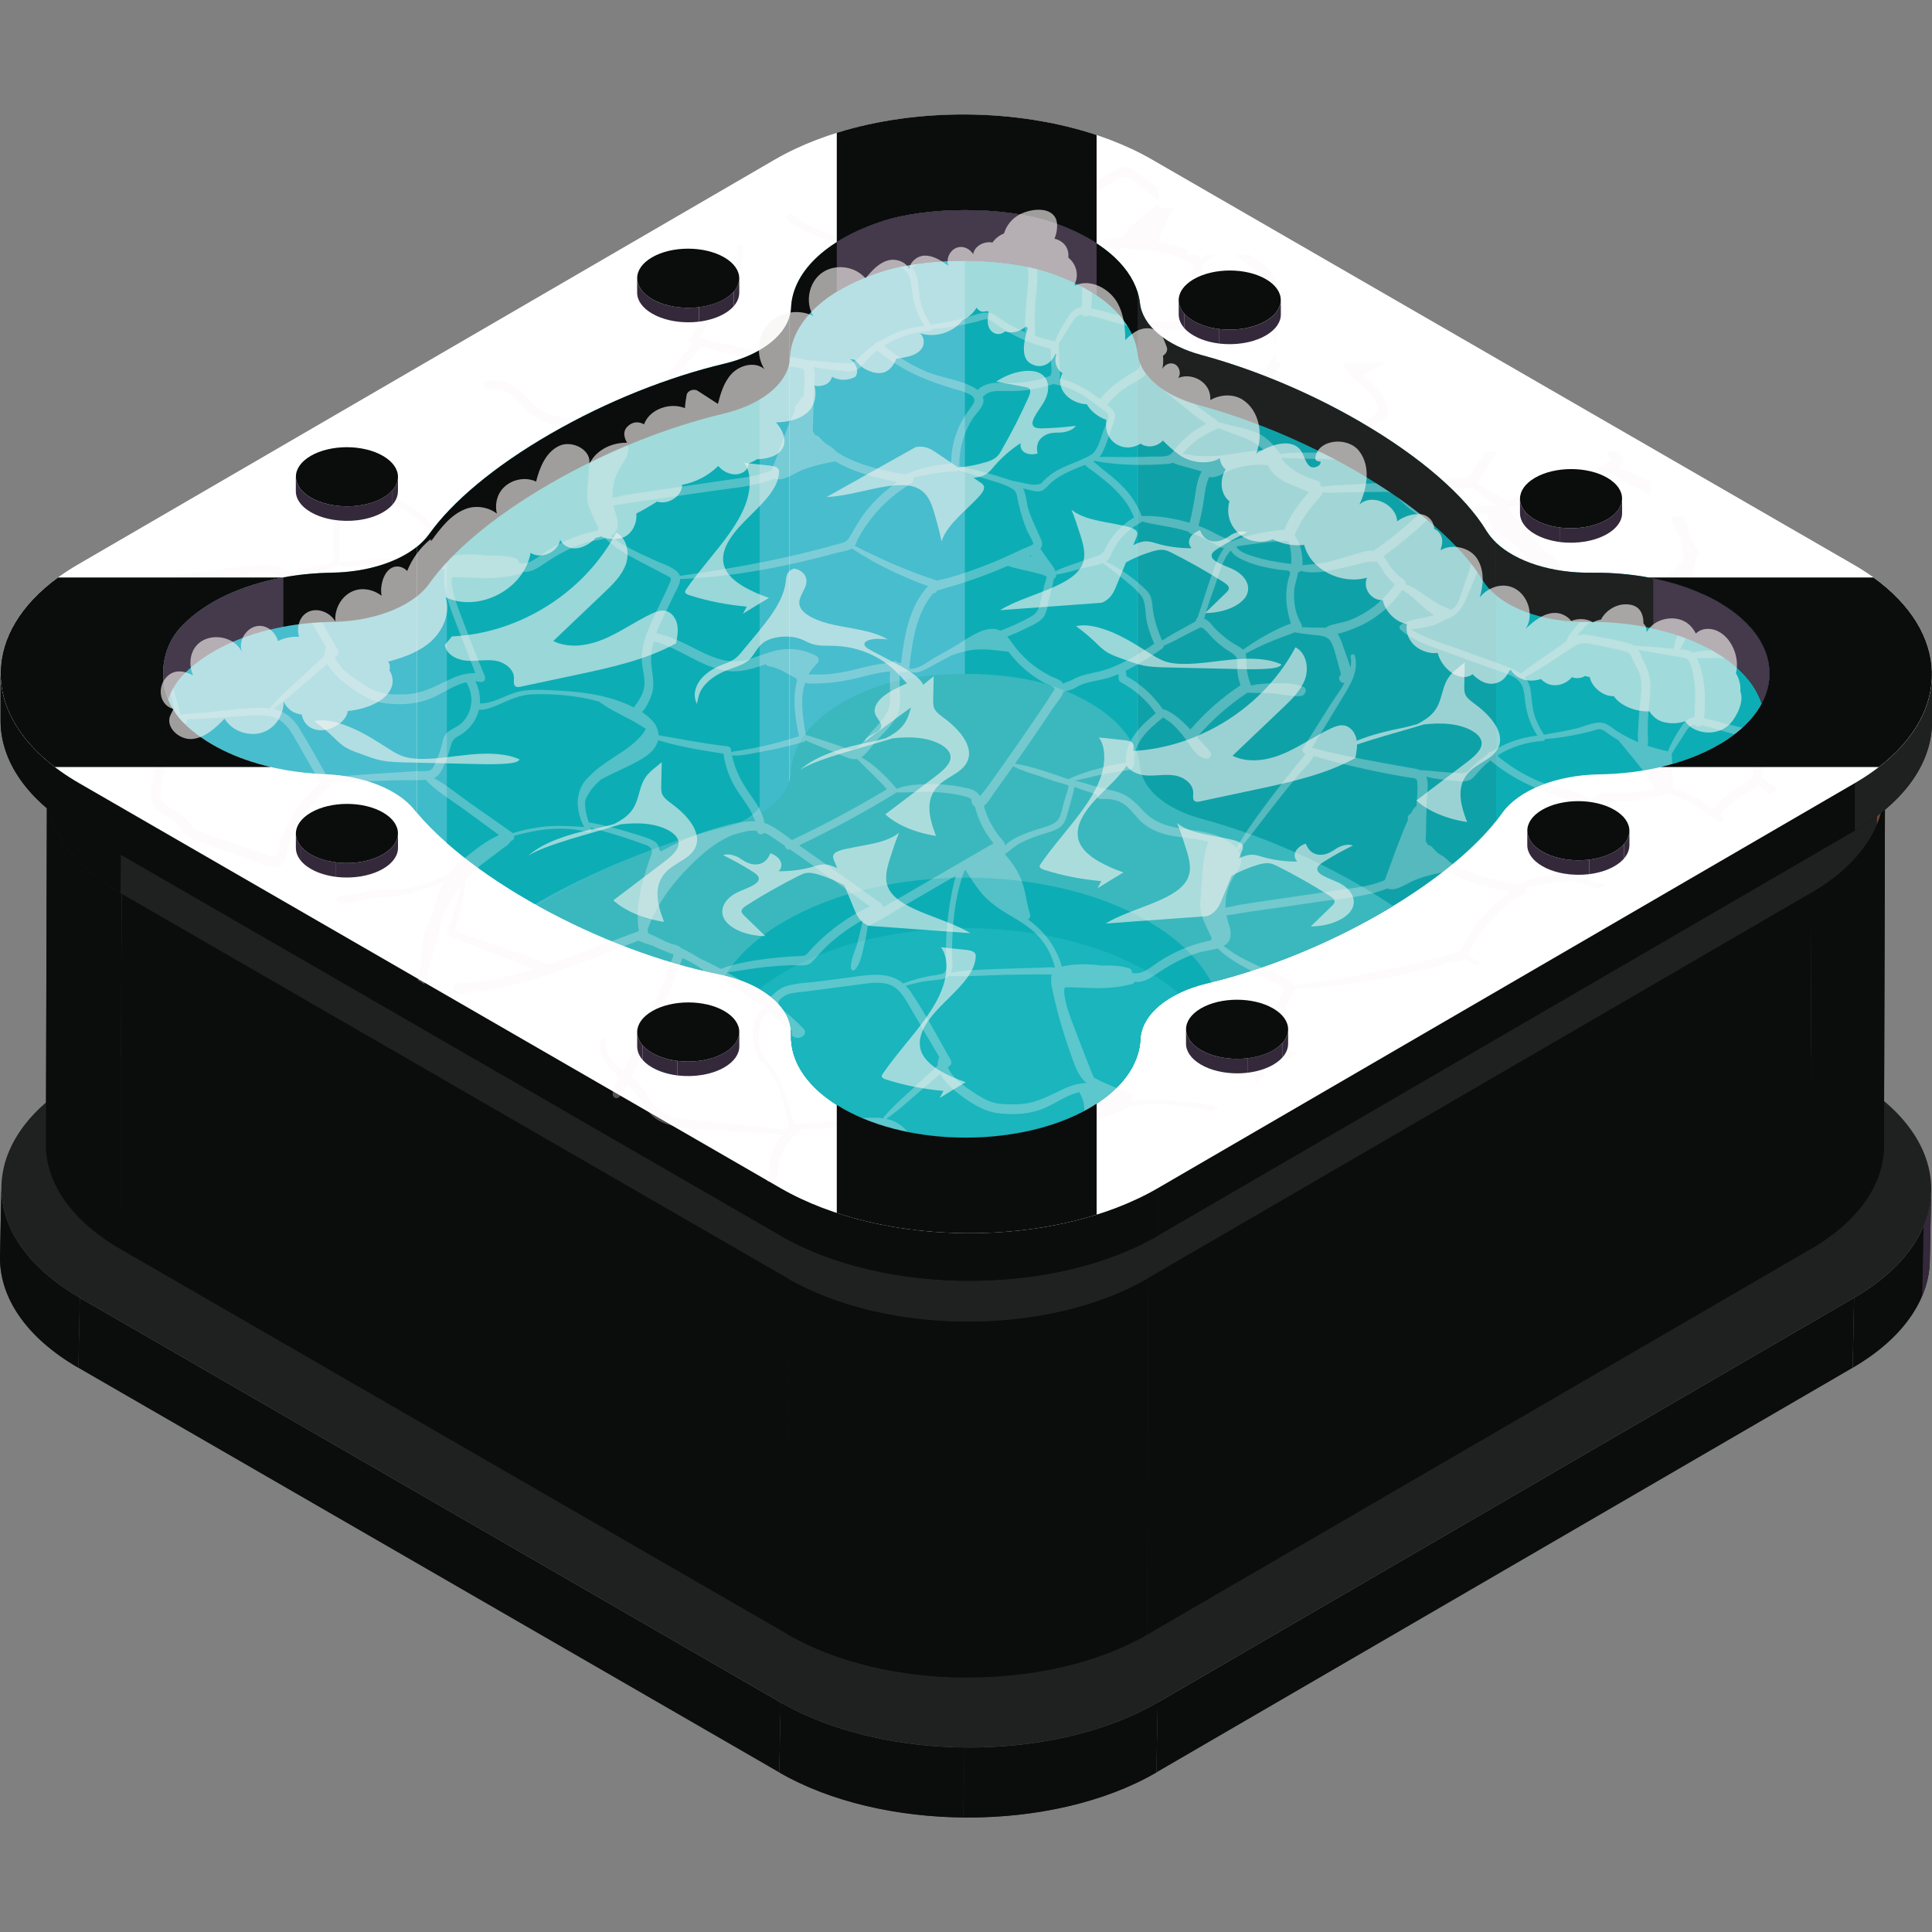 <?xml version="1.0" encoding="UTF-8"?><svg xmlns="http://www.w3.org/2000/svg" xmlns:xlink="http://www.w3.org/1999/xlink" viewBox="0 0 500 500"><rect x="0" y="0" width="500" height="500" fill="#808080" stroke="none"/><defs><style>.cls-1{fill:none;}.cls-2{clip-path:url(#clippath);}.cls-3{fill:#f7f3f0;}.cls-4{fill:#fff;}.cls-5{fill:#e5b573;}.cls-6{fill:#34293a;}.cls-7{fill:#0fa1a8;}.cls-8{fill:#1f2020;}.cls-9{fill:#0b0c0c;}.cls-10{fill:#40bbc9;}.cls-11{fill:#0dadb5;}.cls-12{fill:#443a4b;}.cls-13{fill:#1ab5bd;}.cls-14{fill:#724426;}.cls-15{fill:#48bdcd;}.cls-16{fill:#3ab8be;}.cls-17{clip-path:url(#clippath-1);}.cls-18{clip-path:url(#clippath-4);}.cls-19{clip-path:url(#clippath-3);}.cls-20{clip-path:url(#clippath-2);}.cls-21{clip-path:url(#clippath-7);}.cls-22{clip-path:url(#clippath-8);}.cls-23{clip-path:url(#clippath-6);}.cls-24{clip-path:url(#clippath-5);}.cls-25{clip-path:url(#clippath-9);}.cls-26{clip-path:url(#clippath-14);}.cls-27{clip-path:url(#clippath-13);}.cls-28{clip-path:url(#clippath-12);}.cls-29{clip-path:url(#clippath-10);}.cls-30{clip-path:url(#clippath-15);}.cls-31{clip-path:url(#clippath-17);}.cls-32{clip-path:url(#clippath-16);}.cls-33{clip-path:url(#clippath-19);}.cls-34{clip-path:url(#clippath-11);}.cls-35{clip-path:url(#clippath-18);}.cls-36{mix-blend-mode:screen;opacity:.6;}.cls-37{opacity:.3;}.cls-38{opacity:.9;}.cls-39{opacity:.7;}.cls-40{isolation:isolate;}</style><clipPath id="clippath"><path class="cls-9" d="M499.8,307.81l-.36,18.11c-.03,10.18-6.68,20.34-19.96,28.06l.36-18.11c13.29-7.72,19.94-17.88,19.96-28.06Z"/></clipPath><clipPath id="clippath-1"><path class="cls-6" d="M0,325.52l.36-18.11c-.03,10.31,6.74,20.63,20.28,28.46l-.36,18.11C6.74,346.16-.03,335.83,0,325.52Z"/></clipPath><clipPath id="clippath-2"><path class="cls-6" d="M299.61,440.61l-.36,18.11c-26.74,15.54-70.64,15.54-97.56,0l.36-18.11c26.92,15.54,70.82,15.54,97.56,0Z"/></clipPath><clipPath id="clippath-3"><path class="cls-9" d="M487.92,173.99l-.35,122.57c-.03,9.69-6.36,19.37-19.02,26.73l.35-122.57c12.65-7.35,18.99-17.03,19.02-26.72Z"/></clipPath><clipPath id="clippath-4"><path class="cls-8" d="M11.88,296.18l.35-122.57c-.03,9.82,6.42,19.65,19.32,27.1l-.35,122.57c-12.9-7.45-19.35-17.28-19.32-27.1Z"/></clipPath><clipPath id="clippath-5"><path class="cls-9" d="M297.25,300.47l-.35,122.57c-25.47,14.8-67.29,14.8-92.93,0l.35-122.57c25.64,14.8,67.46,14.8,92.93,0Z"/></clipPath><clipPath id="clippath-6"><path class="cls-8" d="M487.92,173.99l-.35,30.43c-.03,9.69-6.36,19.37-19.02,26.72l.35-30.43c12.65-7.35,18.99-17.03,19.02-26.72Z"/></clipPath><clipPath id="clippath-7"><path class="cls-8" d="M11.88,204.04l.35-30.43c-.03,9.82,6.42,19.65,19.32,27.1l-.35,30.43c-12.9-7.45-19.35-17.28-19.32-27.1Z"/></clipPath><clipPath id="clippath-8"><path class="cls-8" d="M297.25,300.47l-.35,30.43c-25.47,14.8-67.29,14.8-92.93,0l.35-30.43c25.64,14.8,67.46,14.8,92.93,0Z"/></clipPath><clipPath id="clippath-9"><path class="cls-9" d="M500,174.59v12.31c-.03,10.18-6.68,20.35-19.98,28.08v-12.31c13.3-7.73,19.95-17.9,19.98-28.08Z"/></clipPath><clipPath id="clippath-10"><path class="cls-9" d="M.16,186.5v-12.31c-.03,10.32,6.74,20.65,20.3,28.48v12.31C6.9,207.16,.13,196.82,.16,186.5Z"/></clipPath><clipPath id="clippath-11"><path class="cls-9" d="M299.65,307.49v12.31c-26.76,15.55-70.7,15.55-97.64,0v-12.31c26.94,15.55,70.88,15.55,97.64,0Z"/></clipPath><clipPath id="clippath-12"><path class="cls-1" d="M102.99,123.43v3.76c-.02,1.95-1.29,3.89-3.85,5.37-5.14,2.99-13.51,2.99-18.68,0-2.61-1.5-3.91-3.48-3.9-5.45v-3.76c0,1.97,1.31,3.95,3.91,5.45,5.17,2.99,13.54,2.99,18.68,0,2.55-1.48,3.83-3.43,3.84-5.37Z"/></clipPath><clipPath id="clippath-13"><path class="cls-1" d="M191.32,72.04v3.76c-.02,1.95-1.29,3.89-3.85,5.37-5.14,2.99-13.51,2.99-18.68,0-2.6-1.5-3.91-3.48-3.9-5.45v-3.76c0,1.97,1.31,3.95,3.91,5.45,5.17,2.99,13.54,2.99,18.68,0,2.55-1.48,3.83-3.43,3.84-5.37Z"/></clipPath><clipPath id="clippath-14"><path class="cls-1" d="M333.37,266.41v3.76c-.02,1.94-1.29,3.89-3.85,5.37-5.14,2.99-13.51,2.99-18.68,0-2.6-1.5-3.91-3.48-3.9-5.45v-3.76c0,1.97,1.31,3.95,3.91,5.45,5.17,2.99,13.54,2.99,18.68,0,2.55-1.48,3.83-3.43,3.84-5.37Z"/></clipPath><clipPath id="clippath-15"><path class="cls-1" d="M421.69,215.03v3.76c-.02,1.94-1.3,3.89-3.85,5.37-5.14,2.99-13.51,2.99-18.68,0-2.6-1.5-3.91-3.48-3.9-5.45v-3.76c0,1.97,1.31,3.95,3.91,5.45,5.17,2.99,13.54,2.99,18.68,0,2.55-1.48,3.83-3.43,3.84-5.37Z"/></clipPath><clipPath id="clippath-16"><path class="cls-1" d="M393.37,129.09v3.76c.02,1.95,1.29,3.89,3.85,5.37,5.14,2.99,13.51,2.99,18.68,0,2.61-1.5,3.91-3.48,3.9-5.45v-3.76c0,1.97-1.31,3.95-3.91,5.45-5.17,2.99-13.54,2.99-18.68,0-2.55-1.48-3.83-3.43-3.84-5.37Z"/></clipPath><clipPath id="clippath-17"><path class="cls-1" d="M305.05,77.7v3.76c.02,1.94,1.29,3.89,3.85,5.37,5.14,2.99,13.51,2.99,18.68,0,2.6-1.5,3.91-3.48,3.9-5.45v-3.76c0,1.97-1.31,3.95-3.91,5.45-5.17,2.99-13.54,2.99-18.68,0-2.55-1.48-3.83-3.43-3.84-5.37Z"/></clipPath><clipPath id="clippath-18"><path class="cls-1" d="M164.9,267.12v3.76c.02,1.94,1.29,3.89,3.85,5.37,5.14,2.99,13.51,2.99,18.68,0,2.6-1.5,3.91-3.48,3.9-5.45v-3.76c0,1.97-1.31,3.95-3.91,5.45-5.17,2.99-13.54,2.99-18.68,0-2.55-1.48-3.83-3.43-3.84-5.37Z"/></clipPath><clipPath id="clippath-19"><path class="cls-1" d="M76.57,215.73v3.76c.02,1.94,1.29,3.89,3.85,5.37,5.14,2.99,13.51,2.99,18.68,0,2.61-1.5,3.91-3.48,3.9-5.45v-3.76c0,1.97-1.31,3.95-3.91,5.45-5.17,2.99-13.54,2.99-18.68,0-2.55-1.48-3.83-3.43-3.84-5.37Z"/></clipPath></defs><g class="cls-40"><g id="Calque_1"><g><g><g class="cls-40"><g><path class="cls-9" d="M499.8,307.81l-.36,18.11c-.03,10.18-6.68,20.34-19.96,28.06l.36-18.11c13.29-7.72,19.94-17.88,19.96-28.06Z"/><g class="cls-2"><g class="cls-40"><path class="cls-6" d="M499.8,307.81l-.36,18.11c0,3.19-.67,6.37-1.98,9.48l.37-18.11c1.31-3.11,1.97-6.29,1.98-9.48h0Z"/></g></g></g><g><path class="cls-6" d="M0,325.52l.36-18.11c-.03,10.31,6.74,20.63,20.28,28.46l-.36,18.11C6.74,346.16-.03,335.83,0,325.52Z"/><g class="cls-17"><path class="cls-9" d="M20.65,335.87l-.36,18.11C6.74,346.16-.03,335.83,0,325.52l.36-18.11c-.03,10.31,6.74,20.63,20.28,28.46h0Z"/></g></g><polygon class="cls-9" points="479.84 335.87 479.47 353.98 299.25 458.71 299.61 440.61 479.84 335.87"/><polygon class="cls-9" points="202.05 440.6 201.69 458.71 20.28 353.98 20.65 335.87 202.05 440.6"/><g><path class="cls-6" d="M299.61,440.61l-.36,18.11c-26.74,15.54-70.64,15.54-97.56,0l.36-18.11c26.92,15.54,70.82,15.54,97.56,0Z"/><g class="cls-20"><g class="cls-40"><path class="cls-9" d="M299.61,440.61l-.36,18.11c-13.69,7.95-31.87,11.84-49.98,11.65l.37-18.11c18.1,.19,36.29-3.69,49.98-11.65h0Z"/><path class="cls-9" d="M249.64,452.25l-.37,18.11c-17.26-.18-34.45-4.06-47.59-11.65l.36-18.11c13.14,7.59,30.33,11.47,47.59,11.65h0Z"/></g></g></g><path class="cls-8" d="M479.52,279.36c26.92,15.54,27.06,40.97,.32,56.51l-180.22,104.73c-26.74,15.54-70.64,15.54-97.56,0L20.65,335.87c-26.92-15.54-27.06-40.97-.32-56.51l180.22-104.73c26.74-15.54,70.65-15.54,97.57,0l181.4,104.73Z"/></g><g><g class="cls-40"><g><path class="cls-9" d="M487.92,173.99l-.35,122.57c-.03,9.69-6.36,19.37-19.02,26.73l.35-122.57c12.65-7.35,18.99-17.03,19.02-26.72Z"/><g class="cls-19"><g class="cls-40"><path class="cls-9" d="M487.92,173.99l-.35,122.57c0,3.04-.64,6.07-1.88,9.03l.35-122.57c1.25-2.96,1.87-6,1.88-9.03h0Z"/><path class="cls-9" d="M486.04,183.02l-.35,122.57c-2.73,6.5-8.44,12.64-17.13,17.69l.35-122.57c8.69-5.05,14.4-11.2,17.13-17.69h0Z"/></g></g></g><g><path class="cls-8" d="M11.88,296.18l.35-122.57c-.03,9.82,6.42,19.65,19.32,27.1l-.35,122.57c-12.9-7.45-19.35-17.28-19.32-27.1Z"/><g class="cls-18"><path class="cls-9" d="M31.54,200.71l-.35,122.57c-12.9-7.45-19.35-17.28-19.32-27.1l.35-122.57c-.03,9.82,6.42,19.65,19.32,27.1h0Z"/></g></g><polygon class="cls-9" points="468.91 200.71 468.56 323.28 296.9 423.04 297.25 300.47 468.91 200.71"/><polygon class="cls-9" points="204.32 300.47 203.98 423.04 31.19 323.28 31.54 200.71 204.32 300.47"/><g class="cls-40"><path class="cls-9" d="M297.25,300.47l-.35,122.57c-25.47,14.8-67.29,14.8-92.93,0l.35-122.57c25.64,14.8,67.46,14.8,92.93,0Z"/><g class="cls-24"><g class="cls-40"><path class="cls-9" d="M249.65,311.56l-.35,122.57c-16.44-.17-32.81-3.87-45.33-11.1l.35-122.57c12.52,7.23,28.88,10.92,45.33,11.1h0Z"/></g></g></g><path class="cls-5" d="M468.61,146.88c25.64,14.8,25.78,39.02,.3,53.83l-171.66,99.76c-25.47,14.8-67.29,14.8-92.93,0L31.54,200.71c-25.64-14.8-25.78-39.03-.31-53.83L202.89,47.13c25.47-14.8,67.29-14.8,92.93,0l172.78,99.76Z"/></g><g class="cls-40"><g><path class="cls-8" d="M487.92,173.99l-.35,30.43c-.03,9.69-6.36,19.37-19.02,26.72l.35-30.43c12.65-7.35,18.99-17.03,19.02-26.72Z"/><g class="cls-23"><g><path class="cls-14" d="M487.92,173.99l-.35,30.43c0,3.04-.64,6.07-1.88,9.03l.35-30.43c1.25-2.96,1.87-6,1.88-9.03h0Z"/><path class="cls-8" d="M486.04,183.02l-.35,30.43c-2.73,6.5-8.44,12.64-17.13,17.69l.35-30.43c8.69-5.05,14.4-11.2,17.13-17.69h0Z"/></g></g></g><g><path class="cls-8" d="M11.88,204.04l.35-30.43c-.03,9.82,6.42,19.65,19.32,27.1l-.35,30.43c-12.9-7.45-19.35-17.28-19.32-27.1Z"/><g class="cls-21"><g class="cls-40"><path class="cls-9" d="M31.54,200.71l-.35,30.43c-12.9-7.45-19.35-17.28-19.32-27.1l.35-30.43c-.03,9.82,6.42,19.65,19.32,27.1h0Z"/></g></g></g><polygon class="cls-8" points="468.91 200.71 468.56 231.14 296.9 330.9 297.25 300.47 468.91 200.71"/><polygon class="cls-8" points="204.32 300.47 203.98 330.9 31.19 231.14 31.54 200.71 204.32 300.47"/><g class="cls-40"><path class="cls-8" d="M297.25,300.47l-.35,30.43c-25.47,14.8-67.29,14.8-92.93,0l.35-30.43c25.64,14.8,67.46,14.8,92.93,0Z"/><g class="cls-22"><g class="cls-40"><path class="cls-8" d="M297.25,300.47l-.35,30.43c-13.04,7.58-30.36,11.27-47.6,11.09l.35-30.43c17.24,.18,34.56-3.52,47.6-11.09h0Z"/><path class="cls-8" d="M249.65,311.56l-.35,30.43c-16.44-.17-32.81-3.87-45.33-11.1l.35-30.43c12.52,7.23,28.88,10.92,45.33,11.1h0Z"/></g></g></g></g></g><g><path class="cls-9" d="M500,174.59v12.31c-.03,10.18-6.68,20.35-19.98,28.08v-12.31c13.3-7.73,19.95-17.9,19.98-28.08Z"/><g class="cls-25"><g class="cls-40"><path class="cls-8" d="M500,174.59v12.31c0,3.19-.67,6.38-1.98,9.49v-12.31c1.31-3.11,1.97-6.3,1.98-9.49h0Z"/><path class="cls-8" d="M498.02,184.08v12.31c-2.87,6.82-8.87,13.28-18,18.59v-12.31c9.13-5.31,15.13-11.77,18-18.59h0Z"/></g></g></g><g><path class="cls-9" d="M.16,186.5v-12.31c-.03,10.32,6.74,20.65,20.3,28.48v12.31C6.9,207.16,.13,196.82,.16,186.5Z"/><g class="cls-29"><g class="cls-40"><path class="cls-9" d="M20.46,202.67v12.31C6.9,207.16,.13,196.82,.16,186.5v-12.31c-.03,10.32,6.74,20.65,20.3,28.48h0Z"/></g></g></g><polygon class="cls-9" points="480.02 202.67 480.02 214.98 299.65 319.8 299.65 307.49 480.02 202.67"/><polygon class="cls-9" points="202.01 307.49 202.01 319.8 20.46 214.98 20.46 202.67 202.01 307.49"/><g><path class="cls-9" d="M299.65,307.49v12.31c-26.76,15.55-70.7,15.55-97.64,0v-12.31c26.94,15.55,70.88,15.55,97.64,0Z"/><g class="cls-34"><g class="cls-40"><path class="cls-9" d="M299.65,307.49v12.31c-13.7,7.96-31.9,11.85-50.02,11.66v-12.31c18.12,.19,36.32-3.7,50.02-11.66h0Z"/><path class="cls-9" d="M249.63,319.15v12.31c-17.28-.18-34.48-4.07-47.63-11.66v-12.31c13.15,7.59,30.35,11.48,47.63,11.66h0Z"/></g></g></g><path class="cls-4" d="M479.7,146.11c26.94,15.55,27.08,41.01,.32,56.56l-180.37,104.82c-26.76,15.55-70.7,15.55-97.64,0L20.46,202.67c-26.94-15.55-27.08-41.01-.32-56.56L200.51,41.3c26.77-15.55,70.71-15.55,97.65,0l181.55,104.82Z"/><g><g><g><path class="cls-15" d="M85.92,148.21c-15.1,.22-30.04,4.77-38.74,13.67-6.77,6.93-6.58,18.35,.36,25.21,8.38,8.3,22.26,12.72,36.51,13.26,9.99,.38,18.88,3.91,23.12,9.16,.23,.28,.48,.57,.72,.86v-68.85c-5.03,4.04-13.09,6.57-21.97,6.7Z"/><path class="cls-10" d="M204.32,81.99v182.65c-1.69-5.72-8.55-10.56-18.33-12.53-14.61-2.94-31.4-9.12-46.97-17.79-.19-.1-.37-.21-.56-.32-.58-.32-1.15-.65-1.72-.98-.92-.53-1.83-1.06-2.72-1.61-7.18-4.33-13.36-8.82-18.38-13.24-3-2.64-5.59-5.27-7.75-7.82v-68.86c1.26-1.01,2.33-2.12,3.18-3.31,5.88-8.25,16.7-17.46,31.4-25.94,14.69-8.49,30.64-14.73,44.92-18.13,8.98-2.13,15.3-6.74,16.93-12.15Z"/><path class="cls-11" d="M196.58,99.24v109.6c-1.12,1.86-4.56,4.61-10.98,6.13-15.54,3.69-32.23,10.42-47,18.95-.05,.03-.09,.05-.13,.08-.58-.32-1.15-.65-1.72-.98-.92-.53-1.83-1.06-2.72-1.61-7.18-4.33-13.36-8.82-18.38-13.24v-73.34c.64-.69,1.22-1.41,1.74-2.14,5.47-7.68,15.76-16.1,28.96-23.73,13.51-7.8,28.73-13.94,42.84-17.3,2.64-.63,5.11-1.45,7.39-2.43Z"/></g><path class="cls-15" d="M228.4,57.25c-15.41,5.02-23.3,13.65-23.67,22.36-.03,.8-.17,1.6-.41,2.37v182.65c.3,1.02,.44,2.07,.4,3.13-.26,7,4.33,14.05,13.76,19.33,8.65,4.83,19.88,7.26,31.14,7.3V54.38c-7.72,.02-15.4,.97-21.23,2.87Z"/></g><g><path class="cls-11" d="M272.06,57.46c-6.1-2.06-14.29-3.08-22.43-3.07v240.02c11.56,.04,23.13-2.43,31.95-7.43,6.94-3.93,11.21-8.83,12.81-13.96V75.57c-2.25-7.15-9.69-13.86-22.33-18.12Z"/><g><path class="cls-11" d="M445.29,156.15c-9.14-5.45-21.35-8.1-33.47-7.94-10.2,.13-19.5-2.88-24.62-7.75v72.03c.56-.7,1.09-1.39,1.57-2.08,4.23-5.93,14.05-9.85,25.16-10.01,11.33-.16,22.56-2.76,31.14-7.81,17.07-10.05,17.18-26.31,.22-36.43Z"/><path class="cls-7" d="M384.69,137.39c-5.35-8.85-16.85-19.08-33.04-28.44-13.28-7.67-27.58-13.51-40.75-17.07-9.07-2.45-15.2-7.58-15.86-13.35-.11-.99-.33-1.98-.63-2.96v197.44c.42-1.33,.67-2.68,.72-4.03,.27-6.41,7.07-12.08,17.34-14.52,14.28-3.39,30.23-9.64,44.92-18.13,1.07-.61,2.11-1.23,3.14-1.86,1.74-1.05,3.41-2.12,5.02-3.19,9.48-6.28,16.83-12.76,21.66-18.81v-72.03c-1-.95-1.85-1.98-2.51-3.07Z"/></g></g></g><path class="cls-16" d="M360.52,234.48c-1.03,.62-2.07,1.24-3.14,1.86-14.34,8.28-29.87,14.43-43.88,17.88-.35,.09-.7,.17-1.04,.25-10.27,2.44-17.06,8.11-17.34,14.52-.28,6.54-4.79,13.03-13.54,17.98-17.4,9.86-45.57,9.92-63.09,.12-9.44-5.27-14.03-12.32-13.76-19.33,.25-6.7-6.5-12.73-17.08-15.29-.54-.13-1.09-.25-1.65-.37-14.61-2.94-31.4-9.12-46.97-17.79,1.13-.69,2.27-1.37,3.45-2.04,14.69-8.49,30.64-14.74,44.92-18.13,10.27-2.44,17.06-8.11,17.34-14.52,.37-8.72,8.26-17.34,23.67-22.36,11.99-3.91,31.77-3.8,43.66,.2,14.37,4.84,22.03,12.85,22.97,21.08,.66,5.77,6.79,10.9,15.86,13.35,13.17,3.56,27.47,9.4,40.75,17.07,3.14,1.81,6.1,3.66,8.87,5.52Z"/><path class="cls-11" d="M313.5,254.22c-.35,.09-.7,.17-1.04,.25-2.74,.65-5.23,1.53-7.41,2.6-6.02,2.92-9.73,7.23-9.93,11.93-.28,6.54-4.79,13.03-13.54,17.98-17.4,9.86-45.57,9.92-63.09,.12-9.44-5.27-14.03-12.32-13.76-19.33,.17-4.56-2.9-8.81-8.21-11.86-2.49-1.44-5.49-2.61-8.87-3.43,3.2-5.16,8.37-10,15.53-14.14,25.9-14.95,67.89-14.95,93.8,0,7.96,4.59,13.47,10.06,16.53,15.87Z"/><path class="cls-13" d="M305.05,257.07c-6.02,2.92-9.73,7.23-9.93,11.93-.28,6.54-4.79,13.03-13.54,17.98-17.4,9.86-45.57,9.92-63.09,.12-9.44-5.27-14.03-12.32-13.76-19.33,.17-4.56-2.9-8.81-8.21-11.86,1.99-1.57,4.21-3.07,6.66-4.49,25.9-14.95,67.89-14.95,93.8,0,3.05,1.76,5.74,3.65,8.07,5.64Z"/><g class="cls-37"><path class="cls-3" d="M469.56,153.36v-.3h-3.29c-.59,.41-1.16,.83-1.72,1.22-1.7,1.18-3.59,2.34-5.17,3.74-1.96-1.32-3.73-2.87-5.11-4.81-.03-.04-.05-.07-.07-.11,.16-.06,.3-.14,.42-.26,.37-.27,.72-.69,1.06-1.03v-3.34c-.46,.42-.92,.84-1.36,1.27-.48,.46-1.22,.97-1.57,1.61-.48-.3-1.07-.34-2.01,.06-2.08,.89-3.91,2.19-5.8,3.41-1.4,.9-2.78,1.66-4.26,2.29,0-.04,0-.08,0-.12-.24-2.17-1.77-3.27-2.6-5.16-.96-2.2,.67-4.83,.77-7.19,.2-.28,.41-.56,.6-.84,.24-.34,.22-.89,0-1.24-.65-1.02-1.3-2.05-1.92-3.09-.2-.87-.42-1.73-.68-2.59-.32-1.05-.66-2.13-1.07-3.17h-3.28c.24,1.01,.57,2,.97,2.97,.42,1.02,.89,2,1.41,2.96,.15,.6,.28,1.2,.4,1.8,.2,1.02,.25,2.1,.52,3.11-.92,1.13-1.88,2.22-2.91,3.27-1.15,1.17-2.4,2.19-3.63,3.25-.25-.18-.6-.25-1.08-.14-2.83,.67-5.59,2.09-8.34,3.06-2.35,.82-4.65,1.57-7.06,2.05-2.22-2.08-5.41-3.14-8.34-4.16,.57-.19,1.02-.78,.78-1.39-.51-1.31-2.82-8.19-5.2-7.51-1.15-1.35-2.36-2.64-3.5-3.91-.59-.66-1.19-1.35-1.81-2.04,.08-.25,.04-.54-.2-.79-1.23-1.24-2.86-2.4-3.72-3.96-.22-.4-.35-.76-.44-1.08,3.45-.41,7.01-1.62,10.2-2.73,1.92-.66,4.25-1.35,6.36-2.32,1.89-.11,3.87-.75,5.45-1.4,1.64-.68,3.18-1.5,4.65-2.45,2.1,1.7,4.67,2.9,7.02,4.22,.47,.27,.96,.52,1.46,.78,.2,.31,.53,.51,.95,.49,.24,.13,.48,.25,.72,.38v-3.47c-.31-.14-.62-.29-.94-.43-1.47-.67-2.94-1.35-4.42-1.99-.99-.43-2-.96-3.06-1.19,.31-.23,.62-.47,.92-.72,.44-.35,.51-1.17,.21-1.63-.42-.64-.8-1.3-1.16-1.97h-2.94c.35,.79,.74,1.56,1.16,2.31-1.87,1.35-3.91,2.49-6.04,3.32-.13,.05-.25,.1-.38,.14-1.57,.17-3.01,.84-4.46,1.45-2.13,.88-4.25,1.78-6.41,2.58-3.2,1.18-6.59,2.01-9.79,3.21-.19-.32-.49-.62-1.01-.95-1.4-.87-2.94-1.54-4.36-2.39-.75-.45-1.66-.89-2.49-1.4,1.13-1.35,2.03-3.02,3.01-4.46,.86-1.27,1.73-2.54,2.59-3.81h-3.05c-.79,1.16-1.59,2.32-2.38,3.48-.55,.8-1.33,2.45-2.23,3.22-.12,.02-.24,.1-.29,.21-.12,.07-.24,.13-.36,.16-.52,.14-1.74-.1-2.3-.1-.77,0-1.54,.04-2.3,.08-1.8,.1-3.61,.24-5.41,.39-2.43,.19-5.33,.09-7.79,.72-.71-.44-1.55-.7-2.35-1.06-1.46-.66-2.91-1.35-4.36-2.04-2.15-1.02-4.32-2-6.35-3.24,1.1-.7,1.24-2.38,1.91-3.47,1.23-2.02,3.2-3.49,5.09-4.84,1.09-.78,3.49-1.86,3.85-3.3,.45-1.83-1.54-4.61-2.55-5.96-1.15-1.54-2.56-2.67-3.99-3.87,1.88-1.2,3.79-2.32,5.72-3.38h-10.69c.13,.51,.29,1.01,.51,1.49,.78,1.73,2.22,2.87,3.66,4.04,1.73,1.4,3.2,2.99,4.24,4.97,.73,1.38,.85,2.18-.45,3.1-.87,.62-1.74,1.23-2.6,1.87-1.4,1.05-2.74,2.17-3.83,3.54-.54,.68-1.02,1.4-1.38,2.19-.51,1.1-.36,1.68-1.76,1.86-4.87,.63-9.89-.06-14.77,.67-1.93-2.64-3.98-4.88-7.17-5.95-1.81-.61-3.69-1.02-5.55-1.46-.99-.23-2.12-.62-3.24-.78-.09-.14-.21-.27-.37-.38-2.29-1.62-4.53-3.3-6.74-5.03,6.47,.52,13.07,.22,19.54,.28,1.23,.01,1.79-1.79,.64-2.38,.3,.15,.35-1.18,.41-1.48,.13-.63,.3-1.27,.49-1.88,.36-1.13,.84-2.22,1.41-3.26,.27-.48,.64-.95,1.01-1.41h-1.64v-2.33c-1.44,1.91-2.58,4-3.31,6.3-.3,.95-.87,2.57-.87,3.96-6.25,.24-12.64,.35-18.81,1.33-.66-.53-1.33-1.05-1.98-1.58-1.55-1.25-3.08-2.52-4.61-3.78-1.1-.9-2.15-1.92-3.41-2.58,.56-2.41,.6-5.11,.9-7.54,.14-1.11,.29-2.02,.07-2.74,3.5,.6,7.1,.83,10.62,1.01,.54,.03,1.01-.39,1.16-.89,3.22,1.42,6.81,2.25,10.08,3.42,.5,.18,1.02-.13,1.29-.53,1.43-2.09,2.87-4.08,4.65-5.9,.78-.8,1.75-1.52,2.64-2.31,.29,3.53,.66,7.1,1.57,10.47v-17.15c-.31-.96-.75-1.87-1.36-2.66-1.35-1.77-3.41-3.09-5.34-4.36h-3.71c.41,.33,.81,.66,1.22,.99,1.75,1.38,3.76,2.68,5.32,4.28,1.56,1.61,1.82,3.74,1.94,5.87-1.5,.77-2.81,2.1-3.94,3.23-1.69,1.68-3.28,3.6-4.52,5.66-3.39-.91-6.85-2.17-10.33-2.64-.85-2.23-.05-5.95,.32-7.98,.25-1.33,.58-2.64,.94-3.95,.29-1.06,.69-1.94,.54-3,.33-.25,.64-.54,.97-.82,.69-.56,1.4-1.1,2.11-1.64h-2.24c-.42,.4-.93,.82-1.37,1.27-.28-.48-.72-.9-1.25-1.27h-2.31v-1.22c-1.08-.44-2.15-.77-2.86-1.01-1.56-.52-3.16-.9-4.78-1.16,.63-.84,.9-2.14,1.29-2.97,.73-1.56,1.55-3.07,2.48-4.52,.1-.16,.4-.64,.77-1.23h-4.17v-.96c-2,1.45-3.94,2.98-5.8,4.6-1.14,.99-2.98,2.41-3.43,4.04-1.62,0-3.39,.41-4.82,.56-2.03,.21-4.4,.22-6.45,.76-.88-.66-2.04-.77-3.25-.83,.85-1.48,1.46-3.18,2.36-4.57,1.02-1.58,2.26-3.22,2.5-5.12,.13-.06,.24-.14,.33-.22,1.46-1.4,2.98-2.7,4.67-3.81,1.37-.9,3.57-2.6,5.25-2.52,1.08,.06,1.95,.99,2.8,1.64,.89,.67,1.77,1.35,2.66,2.02,1.06,.8,2.12,1.61,3.18,2.41v-2.91l-3-2.19c-1.14-.83-2.28-1.67-3.42-2.52-.5-.37-.96-.7-1.49-.87h-1.38c-1.92,.44-3.94,1.73-5.57,2.74-1.66,1.04-3.24,2.22-4.69,3.54-2.62-1.74-5.73-2.79-8.88-3.17,.56-.98,1-2.03,1.37-3.11h-9.69v-.96c-3.89,.34-7.82,.21-11.74-.22-6.32-.68-12.49-2.31-18.79-3.04-.08,0-.15,0-.21,.02-.28-.13-.57-.25-.85-.34-.47-.14-1.01,.35-.83,.83,.44,1.24,1.51,2.19,2.63,2.97,0,0,0,.02,0,.03,.95,2.37,3.91,2.68,6.09,3.26,.06,.02,.13,.03,.2,.05,.06,.03,.12,.05,.18,.08,1.31,.82,2.71,1.52,4.16,2.07,1.56,.6,3.2,1.01,4.87,1.26,1.18,.53,2.29,1.15,3.26,1.92,.1,.26,.3,.47,.59,.5,.05,.05,.11,.09,.16,.14-1.11,1.24-2.21,2.49-3.28,3.77-1,1.19-2.32,2.49-2.8,3.98-.02,.07-.02,.14,0,.2-1.6,1.04-3.13,2.26-4.65,3.29-2.4,1.63-4.86,3.2-7.11,5.03-.05,.04-.08,.08-.11,.12-1.06-.81-2.37-1.4-3.8-1.93-4.45-1.64-8.92-3.24-13.38-4.85-4.32-1.55-9.1-2.81-12.66-5.84-.87-.74-2.13,.51-1.26,1.26,2.86,2.47,6.31,3.77,9.82,5.05,4.58,1.66,9.16,3.32,13.74,4.97,1.94,.7,4.06,1.25,5.85,2.29,2.44,1.41,2.56,3.73,2.84,6.28,.35,3.16,1.4,6.18,3.16,8.8-4.25,.47-8.34,1.91-11.95,4.21-.03,0-.05,0-.08,0-.44-.02-.8,.3-.95,.69-.28,.19-.55,.39-.82,.6-.98,.74-1.92,1.53-2.81,2.37-.7,.66-1.31,1.57-2.31,1.81-.6,.15-1.4,0-2.01-.02-3.13-.07-6.3-.63-9.43-.71-.32-.15-.69-.27-1.12-.35-9.04-1.65-18-3.09-26.89-5.46,2.47-4.05,4.96-8.08,7.4-12.15,2.11-3.51,4.88-7.34,3.7-11.64-.19-.7-1.21-.4-1.08,.3,.85,4.46-3.08,8.86-5.31,12.39-2.35,3.73-4.7,7.47-7.05,11.2-.34,.54,0,1.26,.58,1.43,.04,.01,.08,.02,.12,.03-.27,.31-.52,.66-.82,1.02-.95,1.14-1.88,2.29-2.81,3.44-1.76,2.18-3.47,4.39-5.16,6.62-3.23,4.28-6.47,8.65-9.15,13.31-1.31-1.54-3.35-2.62-5.11-3.26-3-1.1-6.25-1.31-9.38-1.82-4.06-.67-7.23-1.84-10.01-4.99-2.86-3.24-6.31-5.53-10.83-4.66-1.15,.22-.9,2.13,.28,2.05,1.85-.12,3.68,.03,5.34,.94,1.88,1.03,3.04,2.78,4.48,4.3,1.82,1.93,4.12,3.13,6.66,3.84,3.49,.97,7.71,.92,11.38,1.96-1.62,4.14-1.56,9.07-1.94,13.43-.2,2.27-.42,4.28,.46,6.44,.7,1.72,1.51,3.4,2.32,5.08-.18,.11-.28,.33-.12,.56h0c-1.68,.36-3.34,.77-4.98,1.34-3.41,1.18-6.64,2.82-9.59,4.9-1.9,1.33-3.55,2.67-5.95,2.21,.04-.51-.22-1.05-.82-1.24-2.23-.68-4.78-.75-7.17-.67-3.36-.46-6.89-.52-10.18,.26-1.49-5.48-5.19-10.1-10.07-13.03-3.28-1.97-6.77-3.5-9.42-6.36-1.9-2.06-3.26-4.73-4.99-6.99,.32-.71,.67-1.4,1.04-2.07,.51-.91-.77-1.59-1.37-.8-.34,.44-.64,.92-.92,1.4-.33-.34-.67-.67-1.03-.97-.07-.06-.2,0-.17,.1,.18,.6,.45,1.18,.75,1.74-1.12,2.34-1.68,5.02-2.2,7.49-.77,3.69-1.25,7.46-1.47,11.22-.11,1.97-.14,3.95-.08,5.92,.02,.84,.25,1.88,.11,2.7-.25,1.44-1.1,1.6-2.32,1.78-3.01,.45-6.06,1.11-8.89,2.27-2.95-2.46-6.7-2.54-10.89-1.99-3.48,.46-6.96,.93-10.44,1.39-2.95,.39-6.33,.41-9.16,1.35-2.63,.87-4.56,3.64-6.45,5.53-1.44,1.43-2.88,2.86-4.31,4.29v2.61c1.53-1.48,3.05-2.97,4.58-4.45,1.02-.99,2.04-1.98,3.07-2.96,1.1-1.05,2.23-2.42,3.69-2.96,1.48-.55,3.25-.56,4.81-.77l4.54-.6c2.9-.38,5.8-.77,8.7-1.14,2.44-.32,5.05-.79,7.49-.25,2.9,.65,4.31,2.97,5.71,5.36,2.67,4.55,5.3,9.14,8.01,13.67-.06,.07-.12,.15-.16,.25-.25,.62-.33,1.25-.28,1.88-2.07,1.93-4.15,3.86-6.22,5.78-2.62,2.44-5.45,4.81-7.73,7.57-.08,.09-.09,.2-.08,.31-.6-.09-1.23-.15-1.89-.16-5.03-.09-10.21,.78-15.22,1.25-1.88,.18-4.16,.1-6.07,.55-1.38-5.12-2.68-10.47-5.76-14.81-2.03-2.86-4.55-5.39-7.2-7.78v1.09c.11,.1,.23,.21,.34,.32,2.2,2.11,4.39,4.28,6.12,6.81,2.99,4.36,4.1,9.67,5.3,14.78-.4,.21-.74,.51-.88,.89-3.62-.38-7.25-.76-10.87-1.14v1.74c3.36,.25,6.72,.5,10.08,.75-.87,.94-1.6,2.01-2.14,3.2-1.37,2.98-1.25,6.34-1.93,9.49-.52,2.42-1.27,5.11-.27,7.51,1.03,2.45,3.38,3.08,5.4,4.46,1.15,.78,1.7,1.98,2.58,3,.83,.97,1.89,1.59,3.05,2.08,3.09,1.31,6.36,2.29,9.53,3.39,3.38,1.18,6.89,2.84,10.39,3.6,2.5,.54,3.11-1.37,3.59-3.39,1.63-6.82,5.59-12.83,11.05-17.2,.4-.32,.42-1,.18-1.42v-.02c5.63,.09,11.29-.22,16.92-.38,2.56-.08,5.31,.11,7.9-.14,2.84,3.06,6.83,5.39,10.19,7.85,2.9,2.13,5.8,4.26,8.71,6.38,0,.06-.01,.11-.02,.16-2.98,1.28-5.64,3.39-8.16,5.38-1.87,1.47-3.51,3.07-4.85,4.91-4.37,1.46-8.66,3.63-13.28,3.77-2.67,.08-5.28-.11-7.92,.41-1.37,.27-2.71,.65-4.08,.89-1.19,.21-2.43,.02-3.45,.71-.37,.25-.34,.7,0,.95,1.71,1.31,5.12-.07,7.02-.5,3-.68,5.99-.43,8.99-.94,2.8-.48,5.45-1.29,8.13-2.24,1.12-.4,2.27-.79,3.41-1.21-.43,.77-.81,1.58-1.13,2.43-.68,1.82-1.13,3.71-1.6,5.59-2.12,4.21-3.56,8.84-3.14,13.43-.17,.85-.35,1.7-.54,2.55-.1,.44-.21,.88-.32,1.32,.6,.29,1.17,.66,1.7,1.1,.07-.3,.15-.6,.23-.9,.26,.1,.59-.04,.59-.39,0-.72,.04-1.43,.09-2.13,.37-1.39,.75-2.78,1.18-4.14,1.11-3.48,1.89-7.05,2.78-10.6,.84-1.7,1.82-3.36,2.92-4.99,.57-.84,1.15-1.66,1.75-2.44-1.08,4.08-2.21,8.14-3.67,12.11-.17,.46,.19,.89,.59,1.04,4.45,1.72,8.89,3.47,13.34,5.18,2.16,.83,4.33,1.66,6.51,2.45,.74,.27,1.49,.57,2.25,.87-6.41,2.01-12.98,3.5-19.74,3.68-.99,.03-1.67,1.34-.86,2.07,.87,.78,1.76,.95,2.8,.42,.09-.05,.16-.11,.22-.17,7.42-.49,14.62-2.4,21.65-4.81,.05,0,.1,.02,.15,.03,0-.01-.01-.02-.01-.04,.25,0,.48-.11,.65-.26,7.38-2.57,14.67-5.42,21.94-8.27,1.22,.51,2.49,.92,3.76,1.31,1.65,.81,3.37,1.49,5.09,2.15,.08,.03,.16,.06,.24,.09,.06,.59-.38,1.3-.62,1.96-1.45,4.03-3.01,8.03-4.68,11.97-1.57,3.7-3.23,7.36-4.98,10.98-.85,1.76-1.72,3.5-2.61,5.23-2.58-2.1-4.98-4.4-4.82-8.02,.02-.54-.74-.59-.91-.12-1.49,4.2,1.77,7.34,4.77,9.84-.79,1.33-1.64,2.72-1.84,4.15h.02c-.23,.85,.8,1.65,1.62,.95,.96-.82,1.66-2.06,2.26-3.33,1.53,1.46,2.7,3.05,3.84,4.96,1.21,2.01,2.6,3.73,4.77,4.75,4.59,2.14,10.49,1.83,15.44,2.19,5.33,.39,10.66,.8,15.99,1.19-.87,.94-1.6,2.01-2.14,3.2-1.28,2.78-1.26,5.88-1.8,8.85h2.36c.18-1.07,.31-2.14,.45-3.22,.47-3.8,1.76-7.01,5.1-9.13,.46-.29,.6-.74,.54-1.15,1.26-.07,2.53-.05,2.9-.07,2.08-.11,4.16-.24,6.24-.36,3.76-.22,7.74-.85,11.49-.44,4.46,.48,6.12,3.9,8.12,7.42,1.32,2.32,2.65,4.64,3.98,6.96h2.38v10.93c1.1-.9,2.24-1.74,3.43-2.52,5.06-3.32,10.66-5.29,16.6-6.16,2.18,0,4.46,.09,6.62-.12,.68,.73,1.43,1.42,2.21,2.08,.66-.43,1.33-.82,2.02-1.19-.72-.46-1.44-.9-2.18-1.29,1.61-.69,2.26-2.48,2.95-4.12,.48-1.14,.9-2.32,1.23-3.52,.43-1.56,.56-2.38,2.08-3.2,1.99-1.08,3.63-2.68,4.63-4.72,.33-.68,.59-1.39,.77-2.12,1.74,.02,3.35-.59,5.03-1.32,3.01-1.31,5.63-2.6,8.98-2.71,5.59-.18,11.64,.38,17.03,1.9,.63-.37,1.25-.75,1.87-1.13-4.46-1.15-9.17-1.55-13.73-1.76-3.07-.14-6.2-.36-9.19,.42,.02-.01,.04-.03,.06-.04,.65-.48,.95-1.73,0-2.14-2.87-1.24-5.88-2.3-8.67-3.73-.3-.15-.57-.33-.83-.51-1.92-4.64-3.68-9.37-5.47-14.06-.91-2.39-1.78-4.84-2.11-7.38-.06-.45-.05-.97-.02-1.51,.09-.06,.16-.15,.21-.28,.05-.16,7.54,.19,8.53,.18,2.94-.02,5.88-.29,8.73-1.05,.34-.09,.59-.31,.75-.58,.02,0,.04,0,.06,0,1.87,.2,3.5-.65,5.01-1.68,3.65-2.5,7.35-4.64,11.6-5.94,1.32-.41,3.21-.55,4.83-1.04,2.44,2.45,5.69,4.24,8.66,5.81,2.11,1.12,4.24,2.18,6.33,3.32,.41,.22,1.02,.42,1.35,.75,.72,.2,.87,.71,.43,1.52l-.33,.7c-.56,1.44-1.31,2.83-1.95,4.23-2.09,4.57-4.98,9.47-5.03,14.64,0,1.2,.22,2.41,.43,3.63,.71-.5,1.41-1.01,2.12-1.51-.27-2.19,0-4.34,.59-6.44,1.92,.48,3.74,1.24,5.51,2.1,.77-.54,1.54-1.07,2.32-1.6-2.31-1.09-4.65-2.03-7.15-2.6,1.21-3.29,2.99-6.46,4.37-9.5,.54-1.18,1.75-2.97,1.8-4.52,12.08-.48,24.25-2.58,35.94-5.56,1.47-.37,2.94-.76,4.4-1.17,1.11-.3,3.08-.53,4.12-1.16,.95,.63,1.91,1.24,2.89,1.83,.47-.26,.94-.51,1.41-.77-1.21-.58-2.41-1.18-3.6-1.79,.39-.62,.66-1.45,.95-1.99,.59-1.1,1.24-2.16,1.94-3.19,3.05-4.49,7.1-8.22,11.77-10.98,.5-.3,.66-1,.43-1.51,3.61-.8,7.17-1.46,10.92-1.58,.28,0,.54-.13,.74-.31,2,.59,4,1.21,5.98,1.86,.36,.12,.74,.23,1.12,.35,.57-.37,1.14-.73,1.72-1.09-.45-.13-.9-.27-1.36-.4-2.36-.67-4.75-1.23-7.15-1.71-.04-4.45,1.11-8.8,3.59-12.53,.9-1.35,2.76-2.82,2.68-4.61-.01-.29-.07-.57-.17-.84,.41-.4,.82-.79,1.39-1.04,1.37-.59,2.88-.51,4.34-.47,2.87,.08,5.72-.12,8.52-.77,.99-.23,2.71-.48,4-1.09,.08,.05,.18,.09,.3,.11,4.47,.7,8.19,3.2,11.66,5.96,.49,.39,1.31,.84,1.82,1.36,.49-.26,.98-.52,1.46-.78-.27-.31-.61-.63-1.05-.99l-.24-.19c1.5-2.07,3.5-3.64,5.64-5.03,1.31-.85,3.26-1.6,4.3-2.92,.83,.95,1.89,1.75,2.85,2.55,.66-.4,1.33-.79,1.99-1.2-.23-.19-.46-.38-.69-.57-1.1-.9-2.15-1.92-3.41-2.58,.56-2.41,.6-5.11,.9-7.54,.14-1.11,.29-2.02,.07-2.74,3.5,.6,7.1,.83,10.62,1.01,.54,.03,1.01-.39,1.16-.89,.31,.14,.62,.26,.93,.39v-1.8c-.47-.09-.95-.17-1.42-.24-.85-2.23-.05-5.95,.32-7.98,.25-1.33,.58-2.64,.94-3.95,.05-.19,.11-.37,.16-.54v-7.17c-.37,.21-.73,.42-1.09,.64-1.13-.72-2.72-1.11-3.72-1.38-3.7-1.01-7.5-.83-11.29-.96,2.23-2.6,4.32-5.35,6.48-7.99,.32-.38,.4-.86,.22-1.25,2.93-1.49,5.53-3.68,8.5-5.09,.3-.14,.6-.25,.89-.32Zm-33.89-4.78c-.07,.3-.13,.59-.18,.88-.04-.17-.08-.33-.14-.5v-.02c.1-.12,.21-.24,.32-.36Zm-21.87,10.14c.22-.21,.34-.57,.31-.91,2.16-.2,4.3-.83,6.37-1.45,2.41-.73,5.07-1.4,7.4-2.48,.13,.15,.31,.26,.53,.29,1.91,.3,3.83,1.41,5.44,2.45,1,.65,2,1.81,3.12,2.42-.76,1.62-1.7,3.09-2.5,4.74-.6,1.25-1.23,2.7-1.33,4.14-3.35-.32-6.73-.72-10.09-.8-.27-.19-.59-.35-.97-.47-2.63-.83-5.42-1.32-8.13-1.81-1.84-.33-4.07-.99-5.91-.34,.58-.6,1.13-1.25,1.68-1.81,1.33-1.35,2.69-2.67,4.06-3.98Zm10.2,33.37c-.34-.14-.67-.29-1.01-.44-1.46-.66-2.88-1.41-4.24-2.25-1.06-.66-2.06-1.59-3.2-2.09-2.26-.99-5.55,.74-7.78,1.26-2.72,.64-5.47,1.06-8.2,1.57-1.07-1.67-1.97-3.41-2.53-5.33-.59-2.01-.6-4.04-.9-6.09-.21-1.45-.76-2.55-1.54-3.43,4.18-2.2,8.11-4.98,12.08-7.54,1.4-.9,2.35-1.47,4.08-1.23,1.12,.16,2.24,.38,3.35,.6,1.11,.22,2.22,.46,3.33,.71,1.11,.26,2.65,.41,3.67,.92,1.05,.52,1.19,1.49,1.68,2.49,.5,1.02,1.13,1.96,1.5,3.04,.7,2.07,.49,4.37,.28,6.5-.21,2.16-.44,4.32-.53,6.5-.06,1.47-.3,3.24-.05,4.81Zm-59.65,19.71c.02,.13,.03,.25,.04,.38-2.28,5.06-4.06,10.41-6.01,15.59-3.74,1.66-8.06,2.03-12.04,2.61-5.68,.83-11.37,1.66-17.05,2.49-2.84,.41-5.67,.86-8.51,1.3-.77,.12-2.18,.52-3.59,.72-.06-1.18,.03-2.37,.27-3.53,.44-2.12,1.37-3.86,2.54-5.65,.89-1.35,1.6-2.73,1.05-4.36-.15-.43-.35-.83-.6-1.21,3.52-4.15,6.73-8.58,10.11-12.85,1.84-2.32,3.7-4.62,5.58-6.91,1.1-1.34,3.06-2.97,3.84-4.71,7.27,2.06,14.62,3.8,22.06,5.1,.99,.17,1.99,.34,2.98,.5,.35,.06,.89,.04,1.21,.21,.67,.34,.51,.76,.56,1.36,.17,1.84-.09,3.85-.19,5.73-.47,.32-.88,.83-1.11,1.29-.11,.23-.22,.46-.33,.69-.5,.19-.88,.62-.8,1.25Zm2.07-12.82c-9.04-1.65-18-3.09-26.89-5.46,2.47-4.05,4.96-8.08,7.4-12.15,2.11-3.51,4.88-7.34,3.7-11.64-.19-.7-1.21-.4-1.08,.3,.17,.92,.14,1.83-.03,2.74h0c-.49-1.54-1.03-3.07-1.6-4.58-.45-1.21-.9-2.95-1.75-4.18,1.33-.25,2.69-.76,3.84-1.2,1.84-.7,3.61-1.58,5.26-2.66,3.02-1.97,5.65-4.52,7.65-7.52,.46,.43,1.24,.82,1.73,1.18,1.21,.91,2.25,2.03,3.39,3.02,.89,.78,1.95,1.68,3.09,2.35-2.69,.88-5.8,.89-8.23,2.35-.61,.17-1.04,.93-.43,1.45,2.86,2.47,6.31,3.77,9.82,5.05,4.58,1.66,9.16,3.32,13.74,4.97,1.94,.7,4.06,1.25,5.85,2.29,2.44,1.41,2.56,3.73,2.84,6.28,.35,3.16,1.4,6.18,3.16,8.8-4.25,.47-8.34,1.91-11.95,4.21-.03,0-.05,0-.08,0-.45-.02-.8,.3-.95,.69-.28,.19-.55,.39-.82,.6-.98,.74-1.92,1.53-2.81,2.37-.7,.66-1.31,1.57-2.31,1.81-.6,.15-1.4,0-2.01-.02-3.13-.07-6.3-.63-9.43-.71-.32-.15-.69-.27-1.12-.35Zm-29.65-37.5c-1.53-2.66-2.06-5.63-1.82-8.69,.12-1.55,.7-2.9,.94-4.39,.01-.09,.03-.18,.03-.27,.27-.07,.52-.2,.71-.4,2.81,.81,6.2,.23,8.89-.33,2.02-.42,4.02-.93,6.03-1.42,.89-.22,1.79-.47,2.69-.61,.24-.04,.47-.05,.71-.05,.31,.19,.7,.22,1.1,0,.09,0,.17,0,.26,0,.97,.97,1.51,2.38,2.34,3.47,.7,.91,1.48,1.69,2.34,2.41-1.93,2.79-4.31,5.19-7.2,7.02-1.48,.94-3.06,1.74-4.71,2.35-1.74,.65-3.68,.79-5.37,1.48-.24,.1-.42,.25-.54,.42-1.13-.09-2.34-.01-3.42-.05-.94-.03-1.89-.08-2.83-.1,.05-.26,0-.55-.15-.83Zm62.98-11.65c.82,.49,1.71,.85,2.59,1.3-.99-.38-1.98-.76-2.96-1.18,.13-.02,.26-.06,.38-.12Zm-.37,2.6c3.56,1.44,8.27,2.4,11.41,4.89,.1,.26,.3,.47,.59,.5,.05,.05,.11,.09,.16,.14-1.11,1.24-2.21,2.49-3.28,3.77-1,1.19-2.32,2.49-2.8,3.98-.02,.07-.02,.14,0,.2-1.6,1.04-3.14,2.26-4.65,3.29-2.4,1.63-4.86,3.2-7.11,5.03-.05,.04-.08,.08-.11,.12-1.06-.81-2.37-1.4-3.8-1.93-4.45-1.64-8.92-3.24-13.38-4.85-3.76-1.35-7.87-2.48-11.23-4.75,1.8-.04,3.71-.45,5.32-.86,1.12-.29,2.02-.78,3.02-1.35,.31-.18,.64-.33,.98-.48,.13,0,.26-.02,.4-.04,.24-.04,.48-.21,.66-.42,.38-.18,.74-.37,1.07-.62,1.48-1.1,2.32-2.93,3.03-4.58,.52-1.2,1.03-2.4,1.53-3.6,.32-.76,.62-1.52,.93-2.28,.22-.55,.44-1.45,.81-2.04,.53,.11,1.08,.4,1.55,.53,.65,.18,1.31,.33,1.97,.45,1.33,.25,2.68,.41,4.03,.39,.17,0,.33-.05,.46-.12,.73,.65,1.59,1.2,2.37,1.68,1.92,1.18,3.99,2.1,6.07,2.95Zm-5.57-9.77c.19,.19,.37,.39,.54,.6,.33,.54,.62,1.1,.87,1.67-.88-.16-1.75-.34-2.62-.54-1.14-.87-2.34-1.36-3.71-.66-.36,.18-.5,.54-.48,.89-.48,.04-.83,.42-.88,.85-.83-.12-1.65-.28-2.47-.51-1.02-.28-2.27-1.04-3.28-.41-1.08,.67-1.38,2.69-1.77,3.78-.62,1.73-1.21,3.47-1.8,5.21-.44,1.3-.84,2.78-1.9,3.73-.26,.23-.55,.41-.87,.57-.32-.28-.77-.42-1.29-.64-1.61-.67-3.01-1.51-4.44-2.51-1.31-.91-2.63-1.85-4.02-2.63-.57-.32-1.13-.59-1.75-.77-.07-.02-.13-.04-.19-.05,.12-.5-.13-1.01-.55-1.31-1.29-.9-2.42-1.97-3.32-3.26-.64-.91-1.13-1.88-1.86-2.71,4.26-3.07,8.31-6.42,12.08-10.09,.04-.04,.07-.08,.1-.13,1.39,.35,2.98,.07,4.39-.02,1.52-.09,3.05-.19,4.57-.29,1.88-.12,4.12-.58,6.16-.44-.01,.03-.03,.06-.04,.1-.44,2.16,1.08,3.72,2.64,4.98,1.93,1.57,4.15,2.8,5.9,4.58Zm-4.78-8.24c.27,.25,.54,.51,.8,.77-.61-.52-1.22-1.01-1.81-1.49,.36,.19,.69,.43,1,.72Zm-22.07-8.28c2.07,0,4.14-.03,6.2-.05,1.79-.02,3.58,0,5.37,.15,.99,.08,1.73,.14,2.43-.26,.14,.13,.29,.26,.43,.4,1.36,1.28,2.89,2.4,4.44,3.42,.81,.54,1.85,1.09,2.73,1.74-2.6-1.18-5.95-.37-8.65-.14-1.78,.15-3.55,.3-5.33,.46-1.39,.13-2.91,.08-4.23,.56-.1-.24-.26-.44-.51-.56-2.52-1.14-4.43-2.97-6.45-4.81-.25-.23-.5-.44-.75-.63,.03-.13,.01-.27-.04-.4,1.46-.05,2.99,.1,4.36,.11Zm-6.53,1.62c.99,.56,1.81,1.59,2.64,2.36,1.24,1.16,2.53,2.24,3.97,3.11-3.62,3.35-7.44,6.44-11.49,9.27-.9-.12-1.87,.06-2.97,.36-2.92,.79-5.78,1.8-8.72,2.52-2.27,.55-4.51,.66-6.77,.88,.09-2.67-.46-5.52-2.03-7.73,1.49-4.02,4.23-7.28,7.01-10.48,.16-.19,.28-.43,.35-.69,1.94,.38,4.32,.03,6.16,.03,2.74,0,5.49-.05,8.23-.08,1.22-.01,2.54-.18,3.64,.44Zm-28.55-9.34c2.45,.29,4.95,.26,7.42,.32,1.4,.04,2.81,.08,4.21,.1,1.04,.01,2.27,.18,3.39,.11,1.74,1.9,4.44,3.15,6.59,4.35,1.08,.6,2.18,1.17,3.29,1.72-2.87,.13-5.74,.26-8.61,.44-1.56,.1-3.14,.16-4.7,.31-.48,.04-.94,.06-1.36,.17-.1-.1-.21-.19-.36-.25h-.03c.08-.55-.15-1.11-.89-1.32-3.26-.94-5.97-2.31-8.38-4.74-.2-.2-.41-.47-.64-.78,.06-.14,.08-.29,.07-.44Zm6.8,8.97c-2.52,2.95-4.89,6.04-6.28,9.69-4.69,.38-9.39,1.26-13.75,3.04-.66-.58-1.53-.77-2.32-1.14-1.04-.49-2.04-1.06-3.07-1.57-1.01-.5-2.04-.94-3.09-1.34,.61-2.3,1.09-4.62,1.42-6.99,.28-1.97,.54-3.86,1.33-5.61,2.01,.37,4.09-1.29,5.92-1.95,2.97-1.08,6.12-1.44,9.25-1.13,2.01,4.27,6.68,5,10.59,7Zm-47.4,69.99c-.24,.21-1.83,.33-2.15,.4-1.43,.28-2.86,.61-4.27,.98-2.83,.74-5.73,1.56-8.34,2.9-4.44-1.47-9.2-3.33-13.83-4.02,3.35-4.77,6.65-9.59,9.87-14.45,.68-1.02,2.21-2.67,2.71-4.24,.67-.1,1.33-.23,1.96-.45,.9-.32,1.66-.93,2.55-1.28,2.4-.96,5.07-1.13,7.53-1.95,.72-.24,1.43-.52,2.13-.81,.05,.39,.08,.79,.08,1.2,0,.35,.19,.71,.5,.88,3.66,1.95,6.73,4.65,9.09,8.04-3.62,2.98-7.36,6.53-7.72,11.48-.02,.29,.09,1.15-.12,1.33Zm-46.41,50.4c.02,.84,.25,1.88,.11,2.7-.25,1.44-1.1,1.6-2.32,1.78-3.01,.45-6.06,1.11-8.89,2.27-2.95-2.46-6.7-2.54-10.89-1.99-3.48,.46-6.96,.93-10.44,1.39-2.95,.39-6.33,.41-9.16,1.35-1.35,.45-2.52,1.4-3.6,2.48-.36,.11-.64,.39-.86,.73-1.89-1.36-3.82-2.65-5.72-3.88-1.6-1.04-3.24-2.02-4.91-2.96,3.44-.45,6.86-1.09,10.32-1.44,2.1-.21,4.21-.35,6.32-.42,1.54-.05,3.94,.44,5.12-.67,1.32-1.24,2.43-2.74,3.76-4,1.41-1.34,2.9-2.6,4.47-3.75,1.64-1.21,3.36-2.31,5.14-3.29,0,.02,.01,.04,.02,.06-.49,2-.93,4.01-1.48,5.99-.55,2-1.85,4.4-1.64,6.48,.05,.47,.58,.76,.96,.4,1.56-1.5,1.96-4.35,2.45-6.39,.41-1.67,.74-3.36,.94-5.07,.18,0,.36-.04,.53-.12,3.06-1.36,5.92-3.31,8.81-4.99l8.42-4.89c1.67-.97,3.34-1.95,5.02-2.92-.37,1.34-.66,2.71-.94,4.01-.77,3.69-1.25,7.46-1.47,11.22-.11,1.97-.14,3.95-.08,5.92Zm-76.22-75.03c-.34-2.31-.06-4.57,.55-6.78,6.67,1.67,12.12,6.7,18.96,7.65,3.4,.47,6.51-.5,9.68-1.6,.16-.05,.31-.11,.47-.16-.01,.21,.09,.41,.36,.47,.24,.03,.47,.1,.69,.21,.06,.02,.13,0,.17-.03,2.42,.59,4.4,1.97,6.6,3.09,0,.16,.05,.32,.19,.43-1.3,4.6-.58,9.82,.47,14.51-3.06,.99-6.15,1.85-9.29,2.55-1.7,.38-3.42,.71-5.14,1-1.02,.17-2.08,.27-3.08,.54-.04-.25-.08-.5-.12-.75-.07-.48-.59-.72-1-.76-5.97-.64-11.81-1.85-17.72-2.84-.03-.84-.26-1.61-.64-2.33-.12-.44-.39-.81-.74-1.12-.76-.96-1.79-1.81-2.91-2.54,1.11-1.17,1.93-2.96,2.39-4.22,.9-2.44,.47-4.81,.1-7.3Zm67.64-49.18c3.61-.8,7.17-1.46,10.92-1.58,.28,0,.54-.13,.74-.31,2,.59,4,1.21,5.98,1.86,2.54,.83,5.6,1.52,7.91,2.86,1.5,.87,1.36,2.13,1.7,3.69,.3,1.36,.66,2.7,1.08,4.02,.35,1.1,.76,2.18,1.2,3.25,.2,.48,1.74,3.03,1.58,3.41-.14,.34-2.73,1.29-3.09,1.47-1.18,.58-2.37,1.14-3.57,1.68-2.52,1.14-5.08,2.18-7.68,3.14-2.47,.91-4.96,1.74-7.48,2.48-.77,.23-1.97,.39-3.03,.73-.03-.01-.06-.03-.1-.04-7.37-2.34-14.37-5.49-21.25-8.98,.39-.62,.66-1.45,.95-1.99,.59-1.1,1.24-2.16,1.94-3.19,3.05-4.49,7.1-8.22,11.77-10.98,.5-.3,.66-1,.43-1.51Zm18.07-20.86c.41-.4,.82-.79,1.39-1.04,1.37-.59,2.88-.51,4.34-.47,2.87,.08,5.72-.12,8.52-.77,.99-.23,2.71-.48,4-1.09,.08,.05,.18,.09,.3,.11,4.47,.7,8.19,3.2,11.66,5.96,.62,.49,1.75,1.08,2.14,1.77,.58,1.03-.63,2.97-1.02,3.94-.8,2.03-1.45,5.47-3.39,6.62-3.32,1.96-7.15,2.71-10.31,5.04-.7,.51-1.35,1.08-1.95,1.7-.66,.69-.59,.79-1.72,.91-.99,.11-1.51,.01-2.46-.18-1.21-.24-2.45-.54-3.69-.75-.59-.19-1.19-.35-1.74-.53-1.66-.55-3.34-1.06-5.02-1.54-2.36-.67-4.75-1.23-7.15-1.71-.04-4.45,1.11-8.8,3.59-12.53,.9-1.35,2.76-2.82,2.67-4.61-.01-.29-.07-.57-.17-.84Zm-23.97,78.55c-.08,3.57-2.83,5.83-5.04,8.38-1.03,1.19-2,2.61-3.18,3.66-1.57,1.42-3.46,.22-5.23-.38-1.71-.58-3.43-1.14-5.15-1.7-1.06-.35-2.13-.77-3.23-.96-.77-4.43-1.58-9.32-.22-13.53,1.44,.27,2.94,.17,4.43,.1,2.25-.1,4.5-.39,6.71-.83,3.6-.72,7.21-1.98,10.88-2.22-.22,2.46,.08,5.07,.02,7.47Zm-3.79,10.69c2.21-2.53,5.56-5.23,6.15-8.7,.31-1.8,.11-3.7,.07-5.52-.03-1.29,.02-2.63-.09-3.94,.39,.03,.78,.07,1.17,.13,.42,.07,.78-.03,1.03-.25,2.52,1.22,5.09-.75,7.26-1.89,1.37-.72,2.74-1.45,4.1-2.18,1.97-.73,3.98-1.3,6.1-1.48,2.76-.22,5.51,.17,8.24,.52,.12,.02,.23,0,.34-.02,.06,.09,.13,.19,.2,.27,1.6,2.1,3.47,3.95,5.58,5.54,1.14,.86,2.34,1.64,3.59,2.32,.59,.32,1.74,.6,2.2,1.06,.59,.58,.45,.39-.11,1.31-1.98,3.27-4.24,6.4-6.39,9.56-2.02,2.96-4.05,5.9-6.12,8.82-1.03,1.46-2.07,2.92-3.11,4.37-.6,.83-1.2,1.66-1.8,2.49-.12,.17-.81,1.01-1.37,1.67-.56-.91-1.38-1.55-2.81-1.92-3.15-.81-6.54-1.19-9.79-1.19-2.9,0-6.29,.15-9.06,1.22-.05-.12-.11-.24-.2-.34-2.46-2.86-5.48-5.92-8.86-7.83,1.43-.91,2.6-2.79,3.68-4.01Zm15.86-39.31c.07,.42,.81-.05,1.32-.19,.81-.22,1.61-.44,2.42-.68,1.38-.4,2.74-.83,4.1-1.29,2.95-.98,5.86-2.08,8.72-3.28,.6-.25,1.2-.51,1.8-.77,2.54,.91,5.35,1.25,7.95,2.03,.14,.04,.54,.12,.96,.22,.37,.17,.75,.36,1.12,.55,.06,.44-.44,1.68-.54,2.09-.37,1.58-.74,3.16-1.11,4.74-.44,1.88-1,2.79-2.71,3.71-1.22,.66-2.46,1.28-3.72,1.85-1.28,.59-2.59,1.12-3.92,1.61-.73-.38-1.57-.57-2.57-.47-3.31,.34-6.61,3.03-9.42,4.62-1.69,.96-3.39,1.93-5.08,2.9-1.73,1-4.37,3.17-6.48,2.74,.02-.07,.03-.14,.04-.21,.74-6.76,1.71-14,6.19-19.3,.08,0,.16,0,.26,0,.48-.06,.74-.39,.67-.88Zm24-8.85c.1-.05,.2-.1,.3-.15,0,.19,.04,.39,.13,.57-.1-.19-.25-.32-.43-.42Zm3.02-4.02c-1.14-2.77-2.55-5.33-3.41-8.23-.43-1.46-.5-3.63-1.3-5.15,.97,.25,1.93,.47,2.86,.69,2.32,.55,2.89-.84,4.47-2.23,2.16-1.89,4.89-3,7.51-4.09,.37-.16,.79-.3,1.22-.46,.62,.76,1.62,1.3,2.36,1.87,1.56,1.2,3.11,2.42,4.56,3.75,2.46,2.27,4.56,4.87,5.73,8.01-3.25,1.92-5.89,4.74-7.52,8.16-.64,1.35-1.29,1.57-2.7,2.02-1.21,.39-2.4,.81-3.6,1.23-2.17,.76-4.45,1.46-6.52,2.51-.34-.99-1-1.8-1.65-2.66-.79-1.05-1.53-2.11-2.24-3.2,.46-.55,.62-1.25,.21-2.24Zm2.29,35.14c-1.27-.65-2.5-1.39-3.65-2.22-2.51-1.81-4.63-4.05-6.4-6.58-.33-.48-.67-.93-1.04-1.35,1.59-.63,3.16-1.32,4.7-2.08,1.44-.72,3.3-1.45,4.42-2.65,1.17-1.25,1.3-3.3,1.65-4.89,.37-1.69,1.05-3.57,1.23-5.32,.41-.16,.7-.61,.67-1.12,2.3-.33,4.56-1.05,6.79-1.64,1.46-.39,3.58-.62,5.2-1.3,1.71,1.17,3.38,2.44,4.97,3.75,1.74,1.43,3.74,2.99,5.11,4.78,1.18,1.55,.93,4.71,1.38,6.64,.45,1.96,1.12,3.85,1.92,5.69-4.38,2.88-8.89,5.78-14.01,7.09-2.38,.61-4.8,.88-6.97,2.1-.76,.43-1.76,.7-2.6,1.13-.06-.1-.13-.21-.22-.31-.74-.86-2.17-1.19-3.15-1.69Zm26.71-16.31c-.37-2.08-.11-4.12-1.67-5.71-3.03-3.09-6.75-5.57-10.56-7.62,.16-.1,.31-.21,.44-.33,.61-.53,.84-1.37,1.18-2.08,.48-1.01,1.05-1.98,1.72-2.87,1.49-1.99,3.44-3.56,5.62-4.73,.13-.07,.24-.18,.32-.31,3.9,1.08,8.05,1.31,11.93,2.62,.04,.01,.08,.03,.12,.04,.28,.49,.92,.72,1.46,.56,1.64,.69,3.19,1.52,4.79,2.34,.79,.41,1.89,1.14,2.95,1.41-1.48,1.88-2.23,4.29-3.06,6.54-1.4,3.78-2.49,7.68-3.83,11.48-.17,.06-.31,.2-.35,.43-.02,.13-.04,.25-.06,.37-.24,.14-.47,.29-.69,.42-2.63,1.51-5.49,2.91-8.02,4.64-1.05-2.3-1.83-4.7-2.28-7.2Zm9.4-23.3c-.16-.05-.32-.1-.49-.15-3.66-1-8.02-1.81-11.92-1.58-1.14-3.18-3.11-5.92-5.53-8.27-1.41-1.37-2.96-2.61-4.52-3.81-.7-.54-1.56-1.38-2.44-2.05,.11-.06,.21-.11,.32-.17,6.09,1.19,12.9,1.25,19.05,.78,.43-.03,.81-.14,1.16-.29,1.14,.55,2.45,.82,3.65,1.16,1.27,.36,2.55,.72,3.83,1.07-.91,1.69-1.31,3.56-1.6,5.53-.39,2.63-.86,5.22-1.52,7.79Zm-67.71,16.4c-4.91,5.28-6.14,12.87-6.96,19.87-.3-.03-.6-.04-.91-.05-.25-.53-.92-.6-1.37-.24-.1,.08-.19,.17-.28,.25-3.14,.15-6.2,.96-9.32,1.72-2.45,.6-4.91,1.07-7.43,1.26-1.5,.12-3.06,0-4.59,.06,0-.02-.01-.04-.02-.06,.56-1,1.29-1.94,2.22-2.81,.57-.53,.44-1.59-.25-1.96-3.18-1.68-6.73-2.19-10.25-1.43-3.79,.81-7.31,2.97-11.29,2.84-3.69-.12-7.11-1.88-10.33-3.52-3.09-1.57-6.16-3.01-9.53-3.77,1.21-3.29,2.99-6.46,4.37-9.5,.54-1.18,1.75-2.97,1.8-4.52,12.08-.48,24.25-2.58,35.94-5.56,1.47-.37,2.94-.76,4.4-1.17,1.1-.3,3.08-.53,4.12-1.16,6.1,4.07,12.78,7.22,19.66,9.74Zm-69.85,39.87c5.49,1.67,11.28,2.63,16.92,3.47,.47,3.47,1.68,6.71,3.62,9.66,1.7,2.58,3.71,4.96,4.57,7.87-3.52-.22-7.38,1.01-10.52,1.92-2.32,.67-4.6,1.48-6.83,2.42-1.28,.54-2.55,1.11-3.79,1.73-.62,.31-1.24,.63-1.85,.96-.2,.11-.41,.22-.61,.34-.38,.08-.61,.26-.71,.55-.06-.26-.25-.48-.53-.48,0-.19-.02-.38-.06-.56-.21-1.05-.9-1.65-1.84-2.08-1.74-.8-3.68-1.3-5.5-1.87-3.54-1.1-7.16-2.04-10.81-2.67-.63-1.87-1.15-3.81-.9-5.76,.91-2.2,2.36-3.89,4.06-5.35,1.01-.57,2.09-1.05,3.09-1.55,2.78-1.38,5.8-2.61,8.38-4.36,1.51-1.02,2.89-2.44,3.31-4.23Zm23.67,13.81c-2.19-3.1-3.78-6.23-4.55-9.87,2.6,.18,5.67-.63,8.04-1.05,3.57-.63,7.09-1.47,10.57-2.48,.23-.07,.39-.2,.5-.38,1.09,.59,2.3,1,3.41,1.46,1.95,.82,3.91,1.63,5.87,2.43,1.28,.52,2.63,1.21,3.98,.93,2.56,2.65,5.29,5.05,7.73,7.82-7.97,4.8-16.19,9.19-24.61,13.16-1.8-1.33-3.61-2.74-5.56-3.78-.49-.26-1-.47-1.52-.63-.48-2.81-2.23-5.31-3.86-7.62Zm37.59-.02c.13-.08,.23-.18,.31-.29,2.91,.15,5.86-.28,8.79-.15,3.19,.15,6.48,.43,9.56,1.33,.54,.16,.93,.4,1.22,.7,0,.03-.01,.07-.02,.1-.06,.83,.32,1.41,.88,1.72,.05,.18,.1,.36,.15,.56,.31,1.14,.71,2.25,1.19,3.33,.89,2.03,2.06,3.88,3.45,5.59-1.91,1.1-8.52,4.93-8.53,4.95-2.48,1.44-4.97,2.88-7.45,4.32l-8.41,4.9c-1.36,.79-2.78,1.55-4.17,2.34-.04-.39-.26-.78-.56-1l-14.51-10.27c-2.22-1.57-4.44-3.14-6.66-4.71,8.49-4.03,16.75-8.5,24.76-13.4Zm14.79,40.94c.1-6.83,.69-14.47,3.27-21.02,.07-.04,.14-.08,.21-.12,.16,.24,.31,.47,.46,.71,.99,1.56,2,3.11,3.13,4.57,2.1,2.71,4.72,4.57,7.66,6.29,3.12,1.83,6.16,3.63,8.44,6.5,1.73,2.18,2.83,4.57,3.47,7.18-1.13-.18-2.42,0-3.4,.02-2.86,.06-5.71,.14-8.57,.25-4.9,.19-10.03,.19-14.91,1.01,.65-1.54,.21-3.79,.23-5.4Zm13.35-28.58c-2.37-2.59-4.12-5.62-5.06-9.01-.01-.05-.03-.1-.04-.14,.03-.02,.05-.03,.08-.05,1.05-.82,1.79-2.22,2.56-3.29,1.12-1.55,2.24-3.11,3.35-4.67,.53-.75,1.06-1.5,1.59-2.25,0,0,.01,.01,.03,.02,2.2,1.14,4.66,1.82,7,2.61,1.22,.41,2.44,.83,3.67,1.24,1.08,.36,2.57,.62,3.65,1.14-.14,1.23-.76,2.63-1.06,3.77-.36,1.32-.64,2.69-1.08,3.99-.84,2.51-4.23,2.92-6.45,3.7-2.36,.83-6.01,2-7.96,4.12,.11-.39,.02-.84-.28-1.16Zm31.8-42.7c-.03-.49-.09-.96-.19-1.44,3.27-1.58,6.32-3.6,9.33-5.63,.31-.21,.49-.51,.52-.84,2.22-.91,4.36-2.15,6.48-3.22,.7-.35,1.39-.73,2.1-1.05,1.01-.46,1.06-.68,1.85-.03,.98,.8,1.76,1.93,2.7,2.8,.87,.8,1.78,1.54,2.73,2.25,.93,.69,2.62,1.38,3.02,2.49,.34,.96,.04,2.58,.19,3.65,.16,1.15,.43,2.26,.78,3.36-4.84,3.2-9.17,7.03-12.95,11.43-.49-.53-.98-1.04-1.5-1.53-1.27-1.2-3.59-3.27-5.69-3.77-2.44-3.53-5.59-6.42-9.36-8.49Zm27.22-8.79c-1.44-.98-2.79-2.09-4.04-3.3-.86-.84-1.75-2.36-2.92-2.75-.05-.02-.1-.03-.15-.04,.8-3.06,1.93-6.09,2.98-9.06,.95-2.69,1.8-6.44,3.93-8.61,.75,1.38,2.44,2.15,3.9,2.78,2.83,1.21,5.85,1.76,8.88,2.23,.41,.06,2.13,.07,2.36,.36,.4,.5-.04,1.24-.18,1.76-.36,1.36-.56,2.78-.61,4.18-.09,2.56,.41,5.13,1.2,7.57-4.44,1.65-8.53,4.08-12.4,6.78-.8-.79-2.07-1.29-2.96-1.9Zm14.11-20.44c-1.35-.2-2.71-.41-4.05-.67-1.33-.26-2.66-.58-3.95-.98-1.15-.36-4.29-1.2-4.86-2.73,4.48-.69,8.92-1.32,13.47-1.44h0c.22,.78,.41,1.56,.54,2.35,.19,1.21,.24,2.43,.18,3.64-.46-.09-.93-.12-1.34-.18Zm-17.62-34.99c.51,.19,1.03,.36,1.52,.55,1.67,.64,3.35,1.24,5.03,1.87,2.22,.83,3.84,1.86,5.28,3.29-3.2,.1-6.34,.7-9.51,1.17-2.99,.44-5.85,.46-8.75,.22-.92-.26-1.85-.52-2.77-.4,.43-.54,.86-1.08,1.35-1.56,2.13-2.09,4.65-3.73,7.42-4.86,.17-.07,.31-.16,.43-.27Zm-15.57-11.13c1.6,1.37,3.21,2.74,4.83,4.08,2.49,2.07,5.04,4.06,7.66,5.96-1.5,.76-2.92,1.64-4.26,2.7-1.08,.85-2.1,1.79-3.01,2.81-.72,.81-1.47,2.32-2.53,2.66-1.34,.43-3.2,.22-4.61,.28-1.54,.07-3.08,.11-4.62,.13-2.85,.03-5.71-.09-8.55-.04,.1-.11,.19-.23,.27-.36,1.41-2.24,2.11-5.24,3.08-7.7,.99-2.52,1.02-3.47-1.12-5.2-.08-.06-.16-.13-.24-.19,1.5-2.07,3.5-3.64,5.64-5.03,1.31-.85,3.26-1.6,4.3-2.92,.92,1.06,2.13,1.92,3.17,2.82Zm-13.77-35.49c1.62,0,3.84,.32,5.64-.02,.76,.58,1.79,.35,2.81,.36,1.71,0,3.42,.17,5.1,.49,1.61,.31,3.2,.74,4.74,1.31,.37,.13,4.63,1.7,4.46,2.2-.15,.42-.02,.79,.23,1.07-.06,.14-.12,.28-.17,.42-.26,.69-.49,1.4-.68,2.11-.42,1.53-.7,3.1-.89,4.67-.24,1.92-.69,4.5-.17,6.6-3.58-.07-7.18-.22-10.75-.11-2.78-.81-5.64-1.41-8.44-2.13-1.74-.45-3.56-1.04-5.38-1.37,.53-5,.26-11.07-1.86-15.56,1.78,.13,3.67-.03,5.37-.02Zm-4.73,17.72l.2-.05c.14-.03,.3-.11,.43-.21,.2,.05,.4,.1,.59,.14,2.13,.49,4.23,1.14,6.34,1.73,1.25,.35,2.5,.71,3.75,1.07,.8,.23,2.8,.43,3.37,.96,.4,.37,.28,.2,.11,.91-.15,.61-.17,1.3-.26,1.91-.16,1.15-.31,2.29-.46,3.44-.13,.99-.01,2.46-.46,3.31-.41,.79-1.75,1.33-2.46,1.77-2.77,1.72-5.39,3.6-7.39,6.17-.15,0-.3,.05-.43,.12-3.12-2.37-6.47-4.44-10.34-5.23,.38-.96,.09-2.22,.06-3.22-.06-1.78-.12-3.56-.19-5.34,0-.12-.03-.24-.07-.35,.98-1.51,1.89-3.06,2.89-4.56,.59-.88,1.25-2.18,2.16-2.77,.29-.19,.62-.28,.97-.31h0c.19,.44,.78,.59,1.2,.49Zm-4.39-17.87c1.59,.27,1.76,.76,2.27,2.36,.81,2.58,1.02,5.28,1.02,7.97,0,1.3-.06,2.59-.12,3.88-.02,.43-.05,.85-.08,1.28-1.85,.1-2.71,1.41-3.69,2.91-1.23,1.88-2.35,3.8-3.13,5.9-1.79-.37-3.56-.85-5.29-1.45,.26-1.11,.05-2.28,.04-3.44-.01-1.38,.02-2.77,.1-4.15,.14-2.53,.58-5.05,.59-7.59,0-2.38-.54-4.45-1.66-6.54-.58-1.08-.87-2.21-1.43-3.11,2.25,.48,4.53,.82,6.79,1.21,1.53,.26,3.06,.5,4.59,.76Zm-11.71-19.02c.33-.07,.65-.15,.98-.23-.61,.26-1.25,.49-1.88,.68,.31-.14,.61-.29,.91-.45Zm-10.93,4.63c.53,0,1.06-.03,1.59-.07-.52,.13-1.05,.25-1.59,.36-.11-.1-.22-.2-.33-.29,.11,0,.22,0,.33,0Zm-3.03,6.96c1.33-1.35,2.69-2.67,4.06-3.98,.22-.21,.35-.57,.31-.91,2.16-.2,4.3-.83,6.37-1.45,2.03-.62,4.25-1.19,6.29-2,.24,.34,.63,.58,1.05,.55,2.03-.13,3.73-.05,5.67,.65,1.45,.53,2.81,1.22,4.08,2.07-.02,.06-.04,.12-.06,.17-.82,2.13-2.04,3.92-3.03,5.98-.6,1.25-1.23,2.7-1.33,4.14-3.35-.32-6.73-.72-10.09-.8-.27-.19-.59-.35-.97-.47-2.63-.83-5.42-1.32-8.13-1.81-1.84-.33-4.07-.99-5.91-.34,.58-.6,1.13-1.25,1.68-1.81Zm-12.7,22.11c-.59-2.01-.6-4.04-.9-6.09-.22-1.45-.76-2.55-1.54-3.43,4.18-2.2,8.11-4.98,12.08-7.54,1.4-.9,2.35-1.47,4.08-1.23,1.12,.16,2.24,.38,3.35,.6,1.11,.22,2.22,.46,3.33,.71,1.11,.26,2.65,.41,3.67,.92,1.05,.52,1.19,1.49,1.68,2.49,.5,1.02,1.13,1.96,1.5,3.04,.7,2.07,.49,4.37,.28,6.5-.21,2.16-.44,4.32-.53,6.5-.06,1.47-.3,3.24-.05,4.81-.34-.14-.67-.29-1.01-.44-1.46-.66-2.88-1.41-4.24-2.25-1.06-.66-2.06-1.59-3.2-2.09-2.26-.99-5.55,.74-7.78,1.26-2.72,.64-5.47,1.06-8.2,1.57-1.07-1.67-1.97-3.41-2.53-5.33Zm-9.32,10.57c3.46-2.13,7.47-3.36,11.52-3.64,.31-.02,.58-.23,.7-.5,2.27-.12,4.57-.48,6.78-.88,1.59-.29,3.17-.64,4.73-1.03,.79-.2,1.83-.67,2.62-.6,.77,.06,1.47,.68,2.06,1.1,4.36,3.1,9.24,5.3,14.44,6.52,.04,1.24,.07,2.49,.11,3.74,.02,.7,.16,1.6,.07,2.29-.14,1.08-.2,.93-1.29,1.32-2.87,1.01-5.96,1.47-8.99,1.49-2.36,.02-4.85-.37-7.07,.64-.6,.27-1.26,.68-1.78,1.18-.31-.25-.65-.47-.99-.66-3.7-2.04-8.27-2.42-12.17-4.05-3.94-1.65-7.6-3.9-10.9-6.61,.09-.09,.14-.19,.17-.3Zm-18.6,5.64c2.08,.52,4.29,.76,6.33,.94,1.35,.12,2.96,.43,4.3,.11,1.28-.31,1.92-1.26,2.73-2.22,.97-1.14,2.05-2.16,3.22-3.06,6.05,5.09,12.81,7.95,20.38,10.1,1.04,.29,2.09,.6,3.07,1.06,.52,.24,.95,.45,1.34,.89,.8,.91,.07,1.75-.52,2.59-1.05,1.48-2.09,2.88-2.88,4.53-1.52,3.18-2.3,6.6-2.29,10.11-4.04,.32-8.14,1.12-11.82,2.83-6.17-1.1-12.65-2.47-17.89-5.88-.79-.98-1.86-1.59-2.9-2.23-.58-.52-1.13-1.08-1.66-1.68-.19-.21-.53-.35-.83-.34-.04-.05-.08-.1-.12-.15-.22-.3-.41-.62-.59-.94,.14-3.37,.14-6.77,.25-10.12,.07-2.08,.63-4.71-.09-6.53Zm-51.66,30.34c.44-2.12,1.37-3.86,2.54-5.65,.89-1.35,1.6-2.73,1.05-4.36-.15-.43-.35-.83-.6-1.21,3.52-4.15,6.73-8.58,10.11-12.85,1.84-2.32,3.7-4.62,5.58-6.91,1.1-1.34,3.06-2.97,3.84-4.71,7.27,2.06,14.62,3.8,22.06,5.1,.99,.17,1.99,.34,2.98,.5,.35,.06,.89,.04,1.21,.21,.67,.34,.51,.76,.56,1.36,.17,1.84-.09,3.85-.19,5.73-.47,.32-.88,.83-1.11,1.29-.11,.23-.22,.46-.33,.69-.5,.19-.88,.62-.8,1.25,.02,.13,.03,.25,.04,.38-2.28,5.06-4.06,10.41-6.01,15.59-3.74,1.66-8.06,2.03-12.04,2.61-5.68,.83-11.37,1.66-17.05,2.49-2.84,.41-5.67,.86-8.51,1.3-.77,.12-2.18,.52-3.59,.72-.06-1.18,.03-2.37,.27-3.53Zm1.01,11.03c.25-1.57-.42-3.07-.82-4.56-.08-.31-.15-.63-.22-.95,1.96-.18,3.96-.63,5.86-.9,6.47-.88,12.93-1.84,19.39-2.79,5.4-.79,11.22-1.12,16.31-3.23l.04-.02c.06,.03,.12,.06,.18,.07,2.36,.68,4.86-1.4,6.96-2.23,2.68-1.06,5.43-1.72,8.27-2.2,.12-.02,.22-.05,.32-.1,4.85,2.87,10.56,4.28,16.16,5.33-3.25,2.25-6.14,4.96-8.56,8.11-1.57,2.05-2.67,4.27-4.01,6.45-.75,1.21-2.17,1.32-3.52,1.7-1.46,.42-2.92,.82-4.39,1.2-11.82,3.11-23.77,5.13-35.85,6.87-.08-.28-.22-.55-.44-.8-1.38-1.57-4.34-2.44-6.2-3.29-2.35-1.08-4.71-2.16-6.99-3.39-1.54-.84-2.93-1.8-4.28-2.84,.91-.51,1.59-1.27,1.77-2.44Zm-42.94,13.43c.09-.06,.16-.15,.21-.28,.05-.16,7.54,.19,8.53,.18,2.94-.02,5.88-.29,8.73-1.05,.34-.09,.59-.31,.75-.58,.02,0,.04,0,.06,0,1.87,.2,3.5-.65,5.01-1.68,3.65-2.5,7.35-4.64,11.6-5.94,1.32-.41,3.21-.55,4.83-1.04,2.44,2.45,5.69,4.24,8.66,5.81,2.11,1.12,4.24,2.18,6.34,3.32,.4,.22,1.02,.42,1.35,.75,.72,.2,.87,.71,.43,1.52l-.33,.7c-.56,1.44-1.31,2.83-1.95,4.23-2.09,4.57-4.98,9.47-5.03,14.64-.02,2.63,1.12,5.31,.56,7.92-.29,1.36-1,2.57-1.78,3.71-.29,.43-.58,.78-.81,1.14-1.57-.79-3.15-1.39-4.4-1.82-5.25-1.82-11-2.34-16.52-2.59-3.4-.16-6.88-.41-10.15,.7-2.99,1.01-5.63,2.73-8.78,2.68,.05-.73,.03-1.46-.07-2.18-.15-1.05-.49-2.43-1.12-3.53,.42,.02,.84,.07,1.27,.16,.96,.2,1.54-.7,1.18-1.54-2.3-5.37-4.34-10.88-6.43-16.34-.91-2.39-1.78-4.83-2.11-7.38-.06-.45-.05-.97-.02-1.51Zm-29.13-9.51c.11-6.93,.7-14.69,3.38-21.29,.19,.29,.38,.58,.56,.87,.99,1.56,2,3.11,3.13,4.57,2.1,2.71,4.72,4.57,7.66,6.29,3.12,1.83,6.16,3.63,8.44,6.5,1.73,2.18,2.83,4.57,3.47,7.18-1.13-.18-2.42,0-3.4,.02-2.86,.06-5.71,.14-8.57,.25-4.9,.19-10.03,.19-14.91,1.01,.65-1.54,.21-3.79,.23-5.4Zm-10.53,10.57c-.46-.69-.95-1.28-1.46-1.79,1.34-.35,2.69-.71,4.05-.99,1.91-.38,3.96-.36,5.83-.83,.58-.15,1.01-.4,1.34-.73,4.73,.27,9.57-.16,14.29-.26,2.47-.05,4.93-.09,7.4-.1,1.3,0,2.6-.02,3.9,0,.48,0,.78-.02,1.07,.05-.05,.03-.1,.06-.15,.09-.23,.15-.28,.54,0,.68,.53,.26,.98,.36,1.49,.41,.12,.31,0,.6-.03,1.25-.19,4.41,1.47,8.59,3.02,12.63,1.67,4.34,3.44,8.66,5.01,13.03-2.49-.11-4.85,.75-7.15,1.87-3.81,1.85-7.1,3.58-11.46,3.61-2.1,.02-4.31,.08-6.32-.59-1.98-.66-3.75-1.84-5.47-2.99-1.5-1-2.97-2.07-4.19-3.42-.59-.65-1.15-1.39-1.55-2.18-.06-.13-.12-.25-.17-.38,.2-.18,.41-.35,.61-.52,.36-.31,.39-.92,.17-1.31-3.29-5.85-6.51-11.93-10.24-17.51Zm-4.13,65.67c-.3,.77-.56,1.56-.79,2.35-.21,.7-.26,1.78-.61,2.41-.59,1.05-1.16,.59-2.2,.22l-2.16-.76c-3.72-1.31-7.45-2.62-11.18-3.92-1.68-.58-3.48-1.06-5.08-1.85-1.52-.76-2.13-2.08-3.19-3.3-1.83-2.11-5.7-2.48-6.31-5.51-.32-1.62,.18-3.31,.51-4.89,.34-1.59,.54-3.18,.74-4.79,.47-3.8,1.76-7.01,5.1-9.13,.46-.29,.6-.74,.54-1.15,1.26-.07,2.53-.05,2.9-.07,2.08-.11,4.16-.24,6.24-.36,3.75-.22,7.74-.85,11.49-.44,4.47,.48,6.12,3.9,8.12,7.42,1.89,3.32,3.79,6.63,5.69,9.95-4.39,3.7-7.76,8.44-9.81,13.81Zm38.36-17.18c-.85,.46-2.77,.23-3.7,.29-2.71,.18-5.42,.35-8.13,.54-4.93,.35-9.9,.57-14.82,1.14-2.44-4.27-4.81-8.6-7.38-12.79-1.71-2.77-3.84-4.39-6.69-5,2.86-1.89,5.43-4.31,8.03-6.53,1.99-1.7,3.97-3.4,5.96-5.1,.99,1.94,2.86,3.68,4.24,4.77,3.1,2.44,6.71,4.91,10.7,5.41,4.2,.53,8.6,.26,12.47-1.52,2.73-1.25,5.54-3.25,8.54-3.92,.18,.36,.4,.71,.59,1.14,.47,1.05,.7,2.21,.73,3.36,.01,.47-.02,.93-.09,1.39-.06,.14-.09,.28-.08,.42-.34,1.63-1.17,3.14-2.39,4.29-1.32,1.25-3.47,1.65-4.39,3.27-.41,.71-.51,1.59-.72,2.37-.36,1.34-.81,2.65-1.38,3.92-.33,.73-.76,2.14-1.51,2.55Zm10.38,8.7c-3.07-2.15-6.19-4.81-9.55-6.59,1.61-.69,2.26-2.48,2.95-4.12,.48-1.14,.9-2.32,1.23-3.52,.43-1.56,.56-2.38,2.08-3.2,1.99-1.08,3.63-2.68,4.63-4.72,.33-.68,.59-1.39,.77-2.12,1.74,.02,3.35-.59,5.03-1.32,3.01-1.31,5.63-2.6,8.98-2.71,5.67-.18,11.82,.39,17.27,1.97,.03,.08,.07,.15,.14,.19,3.12,2.27,6.88,3.72,10.16,5.78,.39,.24,.79,.48,1.16,.75,.18,.13,.3,.13,.37,.12,.01,.02,.03,.05,.04,.07-.03,.06-.08,.17-.14,.35-.31,.83-1.1,1.6-1.7,2.23-1.2,1.27-2.58,2.32-4.02,3.29-2.86,1.94-6.33,3.9-8.76,6.53-1.75,1.55-2.64,3.54-2.88,5.65-.07,.45-.11,.91-.11,1.39,0,.12,.02,.22,.06,.32,.09,1.96,.69,3.95,1.64,5.73-3.68-.25-7.28-.48-10.99-.03-1.77,.22-3.52,.54-5.25,.97-.76,.19-1.52,.41-2.27,.65-.06-.06-.12-.12-.19-.17-3.54-2.52-7.11-5-10.66-7.49Zm21.12,41.33c-.3,.1-.59,.2-.89,.31-1.55-.76-3.29-1.24-4.87-1.82-2.29-.84-4.6-1.66-6.91-2.46-4.21-1.47-8.44-2.91-12.66-4.37,1.36-4.3,2.43-8.69,2.9-13.18,1.46-1.74,3.06-3.32,4.98-4.73,1.54-1.13,3.07-2.29,4.59-3.46,.78-.6,1.7-1.03,2.01-1.88,.03,0,.06-.02,.09-.03,.69-.17,.95-.79,.83-1.37,6.2-1.75,12.94-2.67,19.17-.92,.45,.13,.97-.32,.8-.8-.05-.14-.1-.29-.15-.43,2.84,.79,5.68,1.59,8.49,2.5,1.65,.53,3.29,1.1,4.92,1.7,1.03,.38,2.44,.71,2.43,2.03,0,.77-.47,1.63-.7,2.35-1.95,5.89-3.65,12.01-2.65,18.21-7.47,2.77-14.87,5.72-22.39,8.35Zm24.3-11.22c-.01-.16-.02-.31-.03-.47,.06-.01,.13-.03,.19-.06-.06,.18-.1,.35-.16,.53Zm6.5,6.18c-.41-.17-.83-.34-1.24-.5-1.57-.63-3.13-1.62-4.75-2.22,0-.05-.01-.11-.02-.16-.06-.25-.11-.5-.16-.75,1.92-5.63,5.42-10.68,9.48-14.99,3.5-3.71,7.71-7.64,12.6-9.56,1.4-.46,2.82-.83,4.29-1.08,.66-.04,1.3-.04,1.93,.04,.15,.95,1.41,1.19,1.9,.48,.58,.23,1.17,.53,1.77,.94,1.19,.8,2.38,1.62,3.56,2.43,.06,.59,.67,1.17,1.39,.96,6.91,4.81,13.72,9.81,20.57,14.7-5.93,2.83-11.31,6.81-15.69,11.72-.71,.79-.87,1.08-1.94,1.15-.99,.07-1.99,.06-2.98,.13-2.11,.14-4.22,.35-6.31,.62-3.9,.51-7.92,1.18-11.61,2.58-.54-.29-1.08-.58-1.63-.86-1.31-.67-2.64-1.33-3.98-1.93-1.14-.79-2.38-1.45-3.56-2.06-.35-.18-.71-.35-1.07-.52-.57-.63-1.59-.92-2.55-1.11Zm29.64,48.1c-4.7-.5-9.4-.97-14.1-1.49-2.68-.3-5.36-.57-8.05-.85-2.42-.25-4.9-.34-7.26-.96-2.41-.64-4.13-1.93-5.48-4.01-1.12-1.72-2.06-3.49-3.54-4.95-.47-.46-.99-.91-1.53-1.36,.11-.23,.22-.46,.33-.67,1.11-2.17,2.18-4.36,3.22-6.56,2.07-4.39,3.98-8.86,5.75-13.38,.89-2.27,1.73-4.55,2.55-6.85,.3-.86,.98-2.14,1.31-3.35,2.75,1.23,5.11,2.66,7.46,4.92,.4,.39,.92-.1,.72-.56-.02-.03-.03-.07-.05-.1,1.96,1.13,3.89,2.31,5.78,3.54,2.45,1.6,4.77,3.32,7.04,5.11-1.74,1.65-2.89,4.22-2.71,6.42,.25,3.05,.57,6.69,3.38,8.52,.04,.03,.08,.04,.12,.04,.22,.29,.43,.58,.63,.88,2.99,4.36,4.1,9.67,5.3,14.78-.41,.21-.74,.51-.88,.89Zm25.26-2.94c-.6-.09-1.23-.15-1.89-.16-5.03-.09-10.21,.78-15.22,1.25-1.88,.18-4.16,.1-6.07,.55-1.38-5.12-2.68-10.47-5.76-14.81-.64-.9-1.33-1.76-2.05-2.59-1.12-2.14-1.66-4.34-1.26-6.94,.22-1.44,.79-2.68,1.61-3.87,.24-.35,.5-.69,.76-1.03,2.1,1.69,4.17,3.43,6.26,5.17-.26,.44-.23,1.08,.31,1.32,.9,.4,1.55,.42,2.4-.12,.69-.43,.82-1.36,.25-1.95-2.09-2.16-4.42-4.16-6.87-6.03,.04-.07,.09-.15,.12-.22,.18-.38,.32-.78,.45-1.19,.65-.6,1.35-1.15,2.15-1.45,1.48-.55,3.25-.56,4.81-.77l4.54-.6c2.9-.38,5.8-.77,8.7-1.14,2.44-.32,5.05-.79,7.49-.25,2.9,.65,4.31,2.97,5.71,5.36,2.67,4.55,5.3,9.14,8.01,13.67-.06,.07-.11,.15-.16,.25-.25,.62-.33,1.25-.28,1.88-2.08,1.93-4.15,3.86-6.22,5.78-2.62,2.44-5.45,4.81-7.73,7.57-.08,.09-.09,.2-.08,.31Zm51.89-.88c-.06,.14-.09,.28-.08,.42-.34,1.63-1.17,3.14-2.39,4.29-1.32,1.25-3.47,1.65-4.39,3.27-.41,.71-.51,1.59-.72,2.37-.36,1.34-.81,2.65-1.38,3.92-.33,.73-.76,2.14-1.51,2.55-.85,.46-2.77,.23-3.7,.29-.67,.04-1.33,.09-2,.13-.17-.13-.4-.22-.7-.2-1.48,.08-2.95,.27-4.41,.54-.34,.02-.68,.05-1.02,.07-4.93,.35-9.9,.57-14.82,1.14-2.44-4.27-4.81-8.6-7.38-12.79-1.71-2.77-3.84-4.39-6.69-5,2.86-1.89,5.43-4.31,8.03-6.53,1.99-1.7,3.97-3.4,5.96-5.1,.99,1.94,2.86,3.68,4.24,4.77,3.1,2.44,6.71,4.91,10.7,5.41,4.2,.53,8.6,.26,12.47-1.52,2.73-1.25,5.54-3.25,8.55-3.92,.18,.36,.4,.71,.59,1.14,.47,1.05,.7,2.21,.73,3.36,.01,.47-.02,.93-.09,1.39Zm-3.66-16.37c1,2.8,1.9,6.19,4.32,8.13-2.34,0-4.57,.82-6.75,1.88-3.82,1.86-7.1,3.58-11.46,3.61-2.1,.02-4.31,.08-6.32-.59-1.98-.66-3.75-1.84-5.47-2.99-1.5-1-2.97-2.07-4.19-3.42-.59-.65-1.15-1.39-1.55-2.18-.06-.13-.12-.25-.17-.38,.2-.18,.41-.35,.61-.52,.36-.31,.39-.92,.17-1.31-3.29-5.85-6.51-11.93-10.24-17.51-.46-.69-.95-1.28-1.46-1.79,1.34-.35,2.69-.71,4.05-.99,1.91-.38,3.96-.36,5.83-.83,.58-.15,1.01-.4,1.34-.73,4.73,.27,9.57-.16,14.29-.26,2.47-.05,4.93-.09,7.4-.1,1.3,0,2.6-.02,3.9,0,.45,0,.75-.01,1.02,.04-.01,.04-.02,.09-.03,.13-.1,.17-.23,.46-.12,.6-.13,.99,.04,1.96,.26,3.02,.37,1.8,.79,3.6,1.25,5.38,.94,3.65,2.05,7.28,3.32,10.83Zm36.59-28.83h0c-1.68,.36-3.34,.77-4.98,1.34-3.41,1.18-6.64,2.82-9.59,4.9-1.9,1.33-3.55,2.67-5.95,2.21,.04-.51-.21-1.05-.82-1.24-2.23-.68-4.78-.75-7.17-.67-3.36-.46-6.89-.52-10.18,.26-1.36-4.98-4.54-9.24-8.77-12.18,.45-.24,.75-.75,.57-1.29-1.01-3.13-1.16-6.46-2.48-9.49-.99-2.29-2.45-4.26-4.05-6.15,1.36-.84,2.48-2.05,3.93-2.82,1.67-.9,3.47-1.53,5.26-2.14,1.56-.53,3.37-.91,4.78-1.79,1.37-.86,1.82-2.21,2.22-3.71,.61-2.26,1.36-4.55,1.82-6.84,0-.04,.01-.07,.02-.11,1.1,.51,2.32,.86,3.4,1.24,.79,.28,1.59,.54,2.39,.79-.03,.57,.34,1.2,1.02,1.15,1.16-.07,2.3-.04,3.41,.21,.15,.08,.31,.12,.46,.12,.5,.15,1,.34,1.47,.6,1.88,1.03,3.04,2.78,4.48,4.3,1.82,1.93,4.12,3.13,6.66,3.84,3.49,.97,7.71,.92,11.38,1.96-1.62,4.14-1.56,9.07-1.94,13.43-.2,2.27-.42,4.28,.46,6.44,.7,1.72,1.51,3.4,2.32,5.08-.18,.11-.28,.33-.12,.56Zm1.36-27.13c-3-1.1-6.25-1.31-9.38-1.82-4.06-.67-7.23-1.84-10.01-4.99-1.85-2.09-3.94-3.78-6.4-4.49-.48-.24-1.07-.29-1.59-.41-1.35-.32-2.69-.64-4.02-1-1.67-.44-3.54-1.19-5.34-1.45,2.54-.51,5.04-1.21,7.58-1.71,1.56-.3,3.12-.58,4.69-.81,.88-.13,2.11-.06,2.73-.85,.57-.73,.31-1.77,.38-2.63,.13-1.54,.75-3.03,1.57-4.33,1.51-2.43,3.79-4.27,5.99-6.06,.88,.63,1.89,1.27,2.19,1.55,1.16,1.06,2.21,2.26,3.18,3.5,1.55,1.99,3.11,5.39,5.87,5.67,.83,.08,1.46-1.04,.98-1.71-.91-1.27-2.14-2.33-3.14-3.54-.1-.13-.21-.25-.31-.37,3.81-4.43,8.18-8.28,13.05-11.51,2.07,.14,4.16,.06,6.24,.18,2.46,.14,5.1,.92,7.53,.71,1.12-.1,1.94-1.83,.65-2.4-2.32-1.03-5.29-.95-7.8-.9-1.9,.03-3.86,.14-5.73,.56-.67-1.82-1.13-3.68-1.21-5.63-.04-.86,.1-1.79-.17-2.61,4.07-2.26,8.38-3.94,12.76-5.52,1.27,.28,2.57,.41,3.86,.58,1.87,.24,4.42,.05,5.46,1.87,.75,1.32,1.12,3.11,1.55,4.57,.21,.71,.4,1.43,.6,2.15,.13,.48,.26,.96,.39,1.44-.04,.23-.05,.4-.03,.51-.3,.14-.48,.48-.41,.86,.14,.75,.74,1.14,1.4,1.18-1.14,2.02-2.61,3.93-3.69,5.64-2.35,3.73-4.7,7.47-7.05,11.2-.34,.54,0,1.26,.58,1.43,.04,.01,.08,.02,.12,.03-.27,.31-.52,.66-.82,1.02-.95,1.14-1.88,2.29-2.81,3.44-1.76,2.18-3.47,4.39-5.16,6.62-3.23,4.28-6.47,8.65-9.15,13.31-1.31-1.54-3.35-2.62-5.11-3.26Zm67.51,22.71c-1.57,2.05-2.67,4.27-4.01,6.45-.75,1.21-2.17,1.32-3.52,1.7-1.46,.42-2.92,.82-4.39,1.2-11.82,3.11-23.77,5.13-35.85,6.87-.08-.28-.22-.55-.44-.8-1.38-1.57-4.34-2.44-6.2-3.29-2.35-1.08-4.71-2.16-6.99-3.39-1.54-.84-2.93-1.8-4.28-2.84,.91-.51,1.59-1.27,1.77-2.44,.25-1.57-.42-3.07-.82-4.56-.08-.31-.15-.63-.22-.95,1.96-.18,3.96-.63,5.86-.9,6.47-.88,12.93-1.84,19.39-2.79,5.4-.79,11.22-1.12,16.31-3.23,.01,0,.03-.01,.04-.02,.06,.03,.12,.06,.18,.07,2.36,.68,4.86-1.4,6.96-2.23,2.68-1.06,5.43-1.72,8.27-2.2,.12-.02,.22-.05,.32-.1,4.85,2.87,10.57,4.28,16.16,5.33-3.24,2.25-6.14,4.96-8.56,8.11Zm27.6-27.49c-1.05,1.48-2.09,2.88-2.88,4.53-1.52,3.18-2.3,6.6-2.29,10.11-4.04,.32-8.14,1.12-11.82,2.83-6.17-1.1-12.65-2.47-17.89-5.88-.79-.98-1.86-1.59-2.9-2.23-.58-.52-1.13-1.08-1.66-1.68-.19-.21-.53-.35-.83-.34-.04-.05-.08-.1-.12-.15-.22-.3-.41-.62-.59-.94,.14-3.37,.14-6.77,.25-10.12,.07-2.08,.63-4.71-.09-6.53,2.08,.52,4.29,.76,6.33,.94,1.34,.12,2.96,.43,4.29,.11,1.28-.31,1.92-1.26,2.73-2.22,.97-1.14,2.05-2.16,3.22-3.06,6.05,5.09,12.81,7.95,20.38,10.1,1.04,.29,2.09,.6,3.07,1.06,.52,.24,.95,.45,1.34,.89,.8,.91,.07,1.75-.52,2.59Zm10.53-6.25c-2.36,.02-4.85-.37-7.07,.64-.6,.27-1.26,.68-1.78,1.18-.31-.25-.65-.47-.99-.66-3.7-2.04-8.27-2.42-12.17-4.05-3.94-1.65-7.6-3.9-10.9-6.61,.09-.09,.14-.19,.17-.3,3.46-2.13,7.47-3.36,11.52-3.64,.31-.02,.59-.23,.7-.5,2.27-.12,4.57-.48,6.78-.88,1.59-.29,3.17-.64,4.73-1.03,.79-.2,1.83-.67,2.62-.6,.77,.06,1.47,.68,2.06,1.1,.88,.63,1.79,1.22,2.72,1.77,.48,.64,1.03,1.25,1.52,1.85,.93,1.17,1.89,2.32,2.84,3.47,1.86,2.25,3.6,4.6,4.99,7.17-2.5,.73-5.13,1.07-7.72,1.09Zm5.91-12.18c.26-1.11,.05-2.28,.04-3.44-.01-1.38,.02-2.77,.1-4.15,.14-2.53,.58-5.05,.59-7.59,0-2.38-.54-4.45-1.66-6.54-.58-1.08-.87-2.21-1.43-3.11,2.25,.48,4.53,.82,6.79,1.21,1.53,.26,3.06,.5,4.59,.76,1.59,.27,1.76,.76,2.27,2.36,.81,2.58,1.02,5.28,1.02,7.97,0,1.3-.06,2.59-.12,3.88-.02,.43-.05,.85-.08,1.28-1.85,.1-2.71,1.41-3.69,2.91-1.23,1.88-2.35,3.8-3.13,5.9-1.79-.37-3.56-.85-5.29-1.45Zm28.21-.44c-.15,.61-.18,1.3-.26,1.91-.15,1.15-.31,2.29-.46,3.44-.13,.99-.01,2.46-.46,3.31-.41,.79-1.75,1.33-2.46,1.77-2.77,1.72-5.39,3.6-7.39,6.17-.15,0-.3,.05-.43,.12-3.12-2.37-6.47-4.44-10.34-5.23,.38-.96,.09-2.22,.06-3.22-.06-1.78-.12-3.56-.19-5.34,0-.12-.03-.24-.07-.35,.98-1.51,1.89-3.06,2.89-4.56,.59-.88,1.25-2.18,2.16-2.77,.29-.19,.62-.28,.97-.31h0c.19,.44,.78,.59,1.2,.49l.2-.05c.14-.03,.3-.11,.43-.21,.2,.05,.4,.1,.59,.14,2.13,.49,4.23,1.14,6.34,1.73,1.25,.35,2.5,.71,3.75,1.07,.8,.23,2.8,.43,3.37,.96,.4,.37,.29,.2,.11,.91Zm7.51-21.57c.83,.18,1.64,.38,2.44,.65,.62,.21,2.09,.56,2.61,1.1-.24-.22-.11,.57-.13,.8-.04,.49-.09,.98-.11,1.47-.02,.62,.07,1.09,.25,1.56-.19,.54-.37,1.09-.52,1.64-.42,1.53-.7,3.1-.89,4.67-.24,1.92-.69,4.5-.17,6.6-3.58-.07-7.18-.22-10.75-.11-2.78-.81-5.64-1.41-8.44-2.13-1.74-.45-3.56-1.04-5.38-1.37,.53-5,.26-11.07-1.86-15.56,1.79,.13,3.67-.03,5.37-.02,1.7,0,4.06,.35,5.9-.08,.4,.2,.89,.2,1.25-.18,.15-.17,.3-.34,.46-.5,3.33,.44,6.69,.75,9.97,1.46Zm-11.39-3.31c-1.93-.39-4.34,.24-6.18,.44-2.03,.21-4.4,.22-6.45,.76-.88-.66-2.04-.77-3.25-.83,.85-1.48,1.46-3.18,2.36-4.58,.98-1.52,2.17-3.1,2.47-4.91,3.69-.24,6.93-2.92,10.09-4.55,.56-.29,1.19-.49,1.73-.8,.5-.29,.26-.36,.51,.19,.4,.88,1.14,1.71,1.75,2.45,1.1,1.36,2.36,2.57,3.75,3.62-2.27,2.72-4.64,5.4-6.78,8.22Z"/></g><g class="cls-37"><path class="cls-3" d="M361.67,87.89c.43-.14,.86-.29,1.29-.44-.43,.15-.86,.3-1.29,.45h0Z"/></g><g><path class="cls-9" d="M85.92,148.21c-4.29,.06-8.56,.47-12.68,1.23v12.77c4.17-.78,8.49-1.21,12.83-1.27,8.8-.13,16.79-2.63,21.82-6.62v-12.82c-5.03,4.04-13.09,6.57-21.97,6.7Z"/><path class="cls-12" d="M47.19,161.88c-5.02,5.14-6.21,12.74-3.66,19.13,.81-2.36,2.13-4.56,3.96-6.44,6.16-6.31,15.48-10.42,25.76-12.35v-12.77c-10.4,1.92-19.83,6.06-26.06,12.43Z"/></g><path class="cls-9" d="M111.14,150.98c5.85-8.21,16.64-17.39,31.28-25.84,14.64-8.45,30.53-14.68,44.75-18.06,9.64-2.29,16.2-7.44,17.16-13.36v-11.72c-1.63,5.41-7.95,10.01-16.93,12.15-14.28,3.39-30.23,9.64-44.92,18.13-14.69,8.48-25.52,17.69-31.4,25.94-.85,1.19-1.92,2.29-3.18,3.31v12.82c1.29-1.02,2.38-2.15,3.24-3.35Z"/><path class="cls-9" d="M271.52,70.53c14.29,4.81,21.91,12.77,22.88,20.95v-15.91c-2.25-7.15-9.69-13.86-22.33-18.12-6.1-2.06-14.29-3.08-22.43-3.07v13.09c7.96,.03,15.92,1.05,21.89,3.06Z"/><path class="cls-8" d="M410.75,160.95c12.08-.15,24.25,2.49,33.35,7.92,6.3,3.76,10.24,8.37,11.81,13.2,4.72-8.83,1.19-18.87-10.62-25.91-9.14-5.45-21.35-8.1-33.47-7.94-10.2,.13-19.5-2.88-24.62-7.75v13.63c5.26,4.34,14.01,6.97,23.55,6.85Z"/><path class="cls-12" d="M445.29,156.15c-5.05-3.01-11.04-5.16-17.43-6.46v12.98c5.94,1.31,11.51,3.38,16.24,6.2,6.3,3.76,10.24,8.37,11.81,13.2,4.72-8.83,1.19-18.87-10.62-25.91Z"/><path class="cls-8" d="M294.4,91.53c.66,5.75,6.76,10.86,15.8,13.3,13.12,3.55,27.37,9.37,40.6,17,16.14,9.32,27.6,19.51,32.92,28.33,.86,1.42,2.04,2.74,3.47,3.92v-13.63c-1-.95-1.85-1.98-2.51-3.07-5.35-8.85-16.85-19.08-33.04-28.44-13.28-7.67-27.58-13.51-40.75-17.07-9.07-2.45-15.2-7.58-15.86-13.35-.11-.99-.33-1.98-.63-2.96v15.91s0,.03,0,.05Z"/><path class="cls-9" d="M228.4,57.25c-15.41,5.02-23.3,13.65-23.67,22.36-.03,.8-.17,1.6-.41,2.37v11.09c.06-.16,.11-.32,.11-.46,.37-8.68,8.23-17.28,23.58-22.28,5.93-1.93,13.77-2.88,21.61-2.85v-13.09c-7.72,.02-15.4,.97-21.23,2.87Z"/><g class="cls-36"><path class="cls-3" d="M116.97,164.7c17.52-.79,34.28-11.38,42.51-26.87,2.76,1.43,3.52,5.23,2.5,8.17-1.02,2.93-3.35,5.19-5.6,7.33-4.4,4.19-8.8,8.38-13.2,12.57,4.12,2.02,9.11,1.21,13.33-.6,4.22-1.81,7.99-4.54,12.15-6.48,1.09-.51,2.29-.97,3.47-.75,1.63,.3,2.78,1.87,3.12,3.49,.34,1.62,.03,3.3-.28,4.93-7.88,4.31-16.81,6.24-25.6,8.11-4.88,1.04-9.77,2.08-14.65,3.12-.43,.09-.91,.17-1.28-.07-.62-.41-.44-1.33-.42-2.07,.06-2.47-2.51-4.26-4.96-4.61-2.45-.35-4.94,.22-7.4,.01-2.46-.21-5.17-1.62-5.54-4.06l1.85-2.23Z"/><path class="cls-3" d="M292.76,194.39c17.52-.79,34.28-11.38,42.51-26.87,2.76,1.43,3.52,5.23,2.5,8.17-1.02,2.93-3.35,5.19-5.6,7.33-4.4,4.19-8.8,8.38-13.2,12.57,4.12,2.02,9.11,1.21,13.33-.6,4.22-1.81,7.99-4.54,12.15-6.48,1.09-.51,2.29-.97,3.47-.75,1.63,.3,2.78,1.87,3.12,3.49,.34,1.62,.03,3.3-.28,4.93-7.88,4.31-16.81,6.24-25.6,8.11-4.88,1.04-9.77,2.08-14.65,3.12-.43,.09-.91,.17-1.28-.07-.62-.41-.44-1.33-.42-2.07,.06-2.47-2.51-4.26-4.96-4.61-2.45-.35-4.94,.22-7.4,.01-2.46-.21-5.17-1.62-5.54-4.06l1.85-2.23Z"/><path class="cls-3" d="M375.78,174.23c-3,3.07-2.1,6.99-4.83,10.15-1.05,1.21-2.52,2.2-4.24,3.05-1.69,.45-3.09,.82-3.39,.87-7.31,1.42-14.67,3.57-18.79,7.33,4.31-2.85,16.02-5.68,23.96-8.15,2.28-.25,4.59-.34,6.86-.07,4.01,.47,7.8,2.3,8.08,4.66,.24,2.01-1.98,3.81-4.1,5.41-4.26,3.23-8.52,6.45-12.78,9.68,2.96,2.72,7.75,4.76,13.12,5.58-1.78-4.71-3.33-10.12,1.7-13.97,1.48-1.13,3.43-2.04,4.79-3.22,4.58-3.98,.83-9.4-4.24-13.18-1-.74-2.06-1.48-2.57-2.38-.42-.75-.41-1.56-.4-2.36,.04-2.07,.08-4.14,.12-6.21-1.07,.93-2.37,1.85-3.3,2.8Z"/><path class="cls-3" d="M238.34,177.82c-3,3.07-2.1,6.99-4.83,10.15-1.05,1.21-2.52,2.2-4.24,3.05-1.69,.45-3.09,.82-3.39,.87-7.31,1.42-14.67,3.57-18.79,7.33,4.31-2.85,16.02-5.68,23.96-8.15,2.28-.26,4.59-.34,6.86-.07,4.01,.47,7.8,2.3,8.08,4.66,.24,2.01-1.98,3.81-4.1,5.41-4.26,3.23-8.52,6.45-12.78,9.68,2.96,2.72,7.75,4.76,13.12,5.58-1.78-4.71-3.33-10.12,1.7-13.97,1.48-1.13,3.44-2.04,4.79-3.22,4.58-3.98,.83-9.4-4.24-13.18-1-.74-2.06-1.48-2.57-2.38-.42-.75-.41-1.56-.4-2.36,.04-2.07,.08-4.14,.12-6.21-1.07,.93-2.37,1.85-3.3,2.8Z"/><path class="cls-3" d="M167.96,200.07c-3,3.07-2.1,6.99-4.83,10.15-1.05,1.21-2.52,2.2-4.24,3.05-1.69,.45-3.09,.82-3.39,.87-7.31,1.42-14.67,3.57-18.79,7.33,4.31-2.85,16.02-5.68,23.96-8.15,2.28-.25,4.59-.34,6.86-.07,4.01,.47,7.8,2.3,8.08,4.66,.24,2.01-1.98,3.81-4.1,5.41-4.26,3.23-8.52,6.45-12.78,9.68,2.96,2.72,7.75,4.76,13.12,5.58-1.78-4.71-3.33-10.12,1.7-13.97,1.48-1.13,3.43-2.04,4.79-3.22,4.58-3.98,.83-9.4-4.24-13.18-1-.74-2.06-1.48-2.57-2.38-.42-.75-.41-1.56-.4-2.36,.04-2.07,.08-4.14,.12-6.21-1.07,.93-2.37,1.85-3.3,2.8Z"/><path class="cls-3" d="M193.28,156.97l-1,1.86c2.2-1.38,4.45-2.75,6.72-4.09-4.62-1.64-9.01-3.81-10.87-6.75-2.73-4.31,.61-9.08,4.55-13.07,3.94-3.99,8.68-8.02,8.94-12.61,.02-.41,0-.86-.42-1.2-.54-.44-1.54-.57-2.45-.66-2.05-.22-4.09-.43-6.14-.65,.78,1.04,1.15,2.22,1.3,3.36,1.35,10.36-9.72,19.69-16.33,29.36-.19,.28-.38,.58-.24,.86,.17,.34,.74,.55,1.27,.72,4.54,1.45,9.53,2.43,14.66,2.89Z"/><path class="cls-3" d="M285.03,228.02l-1,1.86c2.21-1.38,4.45-2.75,6.73-4.09-4.62-1.64-9.01-3.81-10.87-6.75-2.73-4.31,.61-9.08,4.55-13.07,3.94-3.99,8.68-8.02,8.94-12.61,.02-.41,0-.86-.42-1.2-.54-.44-1.54-.57-2.45-.66-2.05-.22-4.09-.43-6.14-.65,.78,1.04,1.15,2.22,1.3,3.36,1.35,10.36-9.72,19.69-16.33,29.36-.19,.28-.38,.58-.24,.86,.17,.34,.74,.55,1.27,.72,4.54,1.45,9.53,2.43,14.66,2.89Z"/><path class="cls-3" d="M244.18,282.31l-1,1.86c2.2-1.38,4.45-2.75,6.72-4.09-4.62-1.64-9.01-3.81-10.87-6.75-2.73-4.31,.61-9.08,4.55-13.07,3.94-3.99,8.68-8.02,8.94-12.61,.02-.41,0-.86-.42-1.2-.54-.44-1.54-.57-2.45-.66-2.05-.22-4.09-.43-6.14-.65,.78,1.04,1.15,2.22,1.3,3.36,1.35,10.36-9.72,19.69-16.33,29.36-.19,.28-.38,.58-.24,.86,.17,.34,.74,.55,1.27,.72,4.54,1.45,9.53,2.43,14.66,2.89Z"/><path class="cls-3" d="M318.41,138.57c-1.14,.71-2.38,1.58-4.06,1.55-2.26-.04-3.3-1.62-3.76-2.9-2.66,.9-3.69,3.1-2.18,4.66-3.13,.02-6.27-.4-9.06-1.23-.82-.24-1.65-.52-2.56-.55-1.24-.03-2.35,.42-3.29,.88-.08,.04-.15,.08-.23,.12,.26-.64,.53-1.28,.79-1.92,.22-.54,.44-1.11,.13-1.64-.44-.72-1.75-1.12-2.98-1.4-3.35-.76-6.97-1.17-10.09-2.21-1.49-.5-2.85-1.2-3.83-2.01,.88,2.13,1.57,4.28,2.26,6.43,.93,2.91,1.84,6-.01,8.76-3.41,5.08-14.29,6.82-20.74,10.8l26.37-1.92c2.23-.94,3.02-2.62,3.66-4.18,.86-2.09,1.73-4.18,2.59-6.27,2-1.12,4.28-2.07,6.75-2.82,.94-.28,2-.54,3.03-.4,.74,.1,1.35,.4,1.92,.68,4.72,2.37,9.2,4.91,13.41,7.58,.75,.48,1.54,1.03,1.51,1.68-.02,.44-.42,.84-.81,1.22-1.78,1.72-3.56,3.45-5.34,5.17,4.58,.02,9.02-1.78,10.54-4.28,1.52-2.5,.02-5.5-3.57-7.15-2.32-1.06-5.79-2.08-5.24-3.76,.2-.6,.93-1.1,1.65-1.55,2.35-1.49,4.87-2.89,7.53-4.19-1.4-.54-3.25,.11-4.39,.82Z"/><path class="cls-3" d="M345.76,219.67c-1.14,.71-2.38,1.58-4.06,1.55-2.26-.04-3.3-1.62-3.76-2.9-2.66,.9-3.69,3.1-2.18,4.66-3.13,.02-6.27-.4-9.06-1.23-.82-.24-1.65-.52-2.57-.55-1.24-.03-2.35,.42-3.29,.88-.08,.04-.15,.08-.23,.12,.26-.64,.53-1.28,.79-1.92,.22-.54,.44-1.11,.13-1.64-.44-.72-1.75-1.12-2.98-1.4-3.35-.76-6.97-1.17-10.09-2.21-1.49-.5-2.85-1.2-3.83-2.01,.88,2.13,1.57,4.28,2.26,6.43,.93,2.91,1.84,6-.01,8.76-3.41,5.08-14.29,6.82-20.74,10.8l26.37-1.92c2.23-.94,3.02-2.62,3.66-4.18l2.59-6.27c2.01-1.12,4.28-2.07,6.75-2.82,.94-.28,2-.54,3.03-.4,.74,.1,1.35,.4,1.92,.68,4.72,2.37,9.2,4.91,13.41,7.58,.75,.48,1.54,1.03,1.51,1.68-.02,.44-.42,.84-.81,1.22-1.78,1.72-3.56,3.45-5.34,5.17,4.58,.02,9.02-1.78,10.54-4.28,1.52-2.5,.02-5.5-3.57-7.15-2.32-1.06-5.79-2.08-5.24-3.76,.2-.6,.93-1.1,1.65-1.55,2.35-1.49,4.87-2.89,7.53-4.19-1.4-.54-3.25,.11-4.39,.82Z"/><path class="cls-3" d="M274.31,111.94c-1.35,.04-2.86-.01-4.24,.94-1.87,1.28-1.86,3.17-1.54,4.49-2.72,.71-4.79-.56-4.38-2.69-2.63,1.71-5.01,3.79-6.88,6.01-.55,.65-1.09,1.34-1.84,1.87-1.02,.71-2.19,.95-3.23,1.08-.09,.01-.17,.02-.25,.03,.57,.39,1.14,.77,1.72,1.16,.48,.33,.98,.68,1.01,1.3,.03,.84-.85,1.9-1.72,2.81-2.38,2.48-5.17,4.81-7.2,7.4-.97,1.23-1.72,2.57-2.09,3.79-.44-2.26-1.05-4.44-1.66-6.61-.83-2.94-1.77-6.02-4.83-7.3-5.64-2.36-15.69,2.18-23.26,2.41l23.07-12.93c2.38-.44,3.97,.53,5.36,1.47l5.62,3.8c2.29-.17,4.71-.63,7.18-1.37,.94-.28,1.97-.65,2.75-1.33,.56-.49,.9-1.07,1.22-1.63,2.63-4.58,4.98-9.17,7.01-13.72,.36-.82,.72-1.71,.34-2.23-.26-.36-.81-.47-1.35-.57-2.44-.46-4.87-.91-7.31-1.37,3.81-2.54,8.51-3.48,11.16-2.24,2.65,1.24,3.05,4.58,.96,7.93-1.35,2.16-3.68,4.92-2.3,6.02,.5,.4,1.38,.4,2.23,.39,2.78-.06,5.65-.27,8.59-.65-.87,1.22-2.77,1.7-4.12,1.74Z"/><path class="cls-3" d="M191.53,222.17c1.14,.71,2.38,1.58,4.06,1.55,2.26-.04,3.3-1.62,3.76-2.9,2.66,.9,3.69,3.1,2.18,4.66,3.13,.02,6.27-.4,9.06-1.23,.82-.24,1.65-.52,2.57-.55,1.24-.03,2.35,.42,3.29,.88,.08,.04,.15,.08,.23,.12-.26-.64-.53-1.28-.79-1.92-.22-.54-.44-1.11-.13-1.64,.44-.72,1.75-1.12,2.98-1.4,3.35-.76,6.97-1.17,10.09-2.21,1.49-.5,2.85-1.2,3.83-2.01-.88,2.13-1.57,4.28-2.26,6.43-.93,2.91-1.84,6,.01,8.76,3.41,5.08,14.29,6.82,20.74,10.8l-26.37-1.92c-2.23-.94-3.02-2.62-3.66-4.18l-2.59-6.27c-2.01-1.12-4.28-2.07-6.75-2.82-.94-.28-2-.54-3.03-.4-.74,.1-1.35,.4-1.92,.68-4.72,2.37-9.2,4.91-13.41,7.58-.75,.48-1.54,1.03-1.51,1.68,.02,.44,.42,.84,.81,1.22,1.78,1.72,3.56,3.45,5.34,5.17-4.58,.02-9.02-1.78-10.54-4.28-1.52-2.5-.02-5.5,3.57-7.15,2.32-1.06,5.79-2.08,5.24-3.76-.2-.6-.93-1.1-1.65-1.55-2.35-1.49-4.87-2.89-7.53-4.19,1.4-.54,3.25,.11,4.39,.82Z"/><path class="cls-3" d="M216.04,161.77c-4.23-.9-8.58-2.63-9.12-5.21-.36-1.7,1.03-3.34,1.61-5.02,.58-1.68-.13-3.82-2.94-4.39-1.87,.46-2.09,1.9-2.2,3.07-.49,5.24-4.5,10.13-8.43,14.86-1.04,1.25-2.08,2.5-3.12,3.75-.55,.66-1.11,1.33-1.96,1.87-1.01,.64-2.37,1.07-3.58,1.58-5.18,2.19-7.66,6.3-5.97,9.88l.37-1.48c.48-2.85,3.23-5.55,7.31-7.18,1.71-.68,3.65-1.2,5.02-2.09,2.3-1.51,2.53-3.8,4.84-5.3,2.31-1.5,6.61-1.81,9.49-.68,1.05,.41,1.91,.98,3.04,1.3,1.75,.5,3.82,.35,5.78,.42,4.36,.16,8.39,1.54,11.41,3.36,3.02,1.82,5.17,4.06,7.11,6.33-2.27,1.05-4.57,2.11-6.23,3.49-1.66,1.38-2.6,3.14-1.84,4.76,.53,1.12,1.84,2.23,1.3,3.35-.66,1.37-3.84,2.03-4.16,3.45,3.77-2.77,7.55-5.55,11.32-8.32,1.85-1.36,3.77-2.81,4.09-4.53,.54-2.89-3.5-5.31-7.22-7.27-2.18-1.15-4.36-2.3-6.54-3.45-.9-.48-1.89-1.07-1.7-1.77,.23-.86,2.06-1.22,3.57-1.22,.82,0,1.63,.06,2.43,.16-.41-.25-.84-.48-1.3-.7-3.48-1.65-8.14-2.13-12.37-3.03Z"/><path class="cls-3" d="M121.99,195.24c-4.3,.39-8.52,1.19-12.87,1.16-1.34-.01-2.7-.11-3.93-.41-1.65-.41-2.94-1.17-4.16-1.93-4.21-2.61-8.24-5.47-13.78-7.04-1.84-.52-4.09-.86-5.91-.37,1.79,1.31,3.44,2.68,4.93,4.11,1.02,.98,1.99,2.01,3.41,2.81,1.19,.67,2.65,1.16,4.07,1.68,1.6,.58,3.19,1.2,4.98,1.56,1.99,.4,4.12,.45,6.22,.5,6,.14,12.01,.28,18.01,.41,2.94,.07,5.91,.13,8.8-.16,1.12-.11,2.42-.38,2.7-1.02-3.37-1.59-8.16-1.69-12.46-1.3Z"/><path class="cls-3" d="M319.15,170.66c-4.3,.39-8.52,1.19-12.87,1.16-1.34-.01-2.7-.11-3.93-.41-1.65-.41-2.94-1.17-4.16-1.93-4.21-2.61-8.24-5.47-13.78-7.04-1.84-.52-4.09-.86-5.91-.37,1.79,1.31,3.44,2.68,4.93,4.11,1.02,.98,1.99,2.01,3.41,2.81,1.19,.67,2.65,1.16,4.07,1.68,1.61,.58,3.19,1.21,4.98,1.56,1.99,.4,4.12,.45,6.23,.5,6,.14,12.01,.28,18.01,.41,2.94,.07,5.91,.13,8.8-.16,1.12-.11,2.42-.38,2.7-1.02-3.37-1.59-8.16-1.69-12.46-1.3Z"/></g><g><g class="cls-40"><g class="cls-40"><g class="cls-28"><g><path class="cls-6" d="M102.99,123.43v3.76c-.01,1.18-.48,2.35-1.42,3.43v-3.76c.95-1.08,1.42-2.25,1.42-3.43h0Z"/><path class="cls-6" d="M101.58,126.86v3.76c-.62,.7-1.43,1.36-2.44,1.94-1.86,1.08-4.15,1.77-6.56,2.07v-3.76c2.42-.3,4.7-.99,6.57-2.07,1.01-.59,1.82-1.24,2.43-1.94h0Z"/><path class="cls-6" d="M92.6,130.87v3.76c-4.24,.52-8.84-.17-12.14-2.07-2.61-1.5-3.91-3.48-3.9-5.45v-3.76c0,1.97,1.31,3.95,3.91,5.45,3.3,1.9,7.9,2.59,12.13,2.07h0Z"/></g></g></g><path class="cls-9" d="M99.1,117.98c5.17,2.99,5.2,7.83,.06,10.82-5.14,2.99-13.51,2.99-18.68,0-5.18-2.99-5.2-7.84-.06-10.82,5.14-2.99,13.51-2.99,18.68,0Z"/></g><g class="cls-40"><g class="cls-40"><g class="cls-27"><g><path class="cls-6" d="M191.32,72.04v3.76c-.01,1.18-.48,2.35-1.42,3.43v-3.76c.95-1.08,1.42-2.25,1.42-3.43h0Z"/><path class="cls-6" d="M189.91,75.47v3.76c-.62,.7-1.43,1.36-2.44,1.94-1.86,1.08-4.15,1.77-6.56,2.07v-3.76c2.42-.3,4.7-.99,6.57-2.07,1.01-.59,1.82-1.24,2.43-1.94h0Z"/><path class="cls-6" d="M180.92,79.49v3.76c-4.24,.52-8.84-.17-12.14-2.07-2.6-1.5-3.91-3.48-3.9-5.45v-3.76c0,1.97,1.31,3.95,3.91,5.45,3.3,1.9,7.9,2.59,12.13,2.07h0Z"/></g></g></g><path class="cls-9" d="M187.42,66.6c5.17,2.99,5.2,7.83,.06,10.82-5.14,2.99-13.51,2.99-18.68,0-5.18-2.99-5.2-7.84-.06-10.82,5.14-2.99,13.51-2.99,18.68,0Z"/></g><g class="cls-40"><g class="cls-40"><g class="cls-26"><g><path class="cls-6" d="M333.37,266.41v3.76c-.01,1.18-.48,2.35-1.42,3.43v-3.76c.95-1.07,1.42-2.25,1.42-3.43h0Z"/><path class="cls-6" d="M331.96,269.84v3.76c-.62,.7-1.43,1.36-2.44,1.94-1.86,1.08-4.15,1.77-6.56,2.07v-3.76c2.42-.3,4.7-.99,6.57-2.07,1.01-.59,1.82-1.24,2.43-1.94h0Z"/><path class="cls-6" d="M322.97,273.86v3.76c-4.24,.52-8.84-.17-12.14-2.07-2.6-1.5-3.91-3.48-3.9-5.45v-3.76c0,1.97,1.31,3.95,3.91,5.45,3.3,1.9,7.9,2.6,12.13,2.07h0Z"/></g></g></g><path class="cls-9" d="M329.47,260.97c5.17,2.99,5.2,7.83,.06,10.82-5.14,2.99-13.51,2.99-18.68,0-5.18-2.99-5.2-7.83-.06-10.82,5.14-2.99,13.51-2.99,18.68,0Z"/></g><g class="cls-40"><g class="cls-40"><g class="cls-30"><g><path class="cls-6" d="M421.69,215.03v3.76c-.01,1.18-.48,2.35-1.42,3.43v-3.76c.95-1.07,1.42-2.25,1.42-3.43h0Z"/><path class="cls-6" d="M420.28,218.46v3.76c-.62,.7-1.43,1.36-2.44,1.94-1.86,1.08-4.15,1.77-6.56,2.07v-3.76c2.42-.3,4.7-.99,6.57-2.07,1.01-.59,1.82-1.24,2.43-1.94h0Z"/><path class="cls-6" d="M411.29,222.47v3.76c-4.24,.52-8.84-.17-12.14-2.07-2.6-1.5-3.91-3.48-3.9-5.45v-3.76c0,1.97,1.31,3.95,3.91,5.45,3.3,1.9,7.89,2.6,12.13,2.07h0Z"/></g></g></g><path class="cls-9" d="M417.79,209.58c5.17,2.99,5.2,7.83,.06,10.82-5.14,2.99-13.51,2.99-18.68,0-5.18-2.99-5.2-7.83-.06-10.82,5.14-2.99,13.51-2.99,18.68,0Z"/></g><g class="cls-40"><g class="cls-40"><g class="cls-32"><g><path class="cls-6" d="M393.37,129.09v3.76c.01,1.18,.48,2.35,1.42,3.43v-3.76c-.95-1.07-1.42-2.25-1.42-3.43h0Z"/><path class="cls-6" d="M394.78,132.51v3.76c.62,.7,1.43,1.36,2.44,1.94,1.86,1.08,4.15,1.77,6.56,2.07v-3.76c-2.42-.3-4.7-.99-6.57-2.07-1.01-.59-1.82-1.24-2.43-1.94h0Z"/><path class="cls-6" d="M403.76,136.53v3.76c4.24,.52,8.84-.17,12.14-2.07,2.61-1.5,3.91-3.48,3.9-5.45v-3.76c0,1.97-1.31,3.95-3.91,5.45-3.3,1.9-7.89,2.59-12.13,2.07h0Z"/></g></g></g><path class="cls-9" d="M397.27,123.64c-5.17,2.99-5.2,7.83-.06,10.82,5.14,2.99,13.51,2.99,18.68,0,5.18-2.99,5.2-7.83,.06-10.82-5.14-2.99-13.51-2.99-18.68,0Z"/></g><g class="cls-40"><g class="cls-40"><g class="cls-31"><g><path class="cls-6" d="M305.05,77.7v3.76c.01,1.18,.48,2.35,1.42,3.43v-3.76c-.95-1.07-1.42-2.25-1.42-3.43h0Z"/><path class="cls-6" d="M306.46,81.13v3.76c.62,.7,1.43,1.36,2.44,1.94,1.86,1.08,4.15,1.77,6.56,2.07v-3.76c-2.42-.3-4.7-.99-6.57-2.07-1.01-.59-1.82-1.24-2.43-1.94h0Z"/><path class="cls-6" d="M315.44,85.15v3.76c4.24,.52,8.84-.17,12.14-2.07,2.6-1.5,3.91-3.48,3.9-5.45v-3.76c0,1.97-1.31,3.95-3.91,5.45-3.3,1.9-7.9,2.59-12.13,2.07h0Z"/></g></g></g><path class="cls-9" d="M308.94,72.25c-5.17,2.99-5.2,7.83-.06,10.82,5.14,2.99,13.51,2.99,18.68,0,5.18-2.99,5.2-7.83,.06-10.82-5.14-2.99-13.51-2.99-18.68,0Z"/></g><g class="cls-40"><g class="cls-40"><g class="cls-35"><g><path class="cls-6" d="M164.9,267.12v3.76c.01,1.18,.48,2.35,1.42,3.43v-3.76c-.95-1.07-1.42-2.25-1.42-3.43h0Z"/><path class="cls-6" d="M166.31,270.55v3.76c.62,.7,1.43,1.36,2.44,1.94,1.86,1.08,4.15,1.77,6.56,2.07v-3.76c-2.42-.3-4.7-.99-6.57-2.07-1.01-.59-1.82-1.24-2.43-1.94h0Z"/><path class="cls-6" d="M175.29,274.56v3.76c4.24,.52,8.84-.17,12.14-2.07,2.6-1.5,3.91-3.48,3.9-5.45v-3.76c0,1.97-1.31,3.95-3.91,5.45-3.3,1.9-7.89,2.6-12.13,2.07h0Z"/></g></g></g><path class="cls-9" d="M168.8,261.67c-5.17,2.99-5.2,7.83-.06,10.82,5.14,2.99,13.51,2.99,18.68,0,5.18-2.99,5.2-7.83,.06-10.82-5.14-2.99-13.51-2.99-18.68,0Z"/></g><g class="cls-40"><g class="cls-40"><g class="cls-33"><g><path class="cls-6" d="M76.57,215.73v3.76c.01,1.18,.48,2.35,1.42,3.43v-3.76c-.95-1.07-1.42-2.25-1.42-3.43h0Z"/><path class="cls-6" d="M77.98,219.16v3.76c.62,.7,1.43,1.36,2.44,1.94,1.86,1.08,4.15,1.77,6.56,2.07v-3.76c-2.42-.3-4.7-.99-6.57-2.07-1.01-.59-1.82-1.24-2.43-1.94h0Z"/><path class="cls-6" d="M86.97,223.18v3.76c4.24,.52,8.84-.17,12.14-2.07,2.61-1.5,3.91-3.48,3.9-5.45v-3.76c0,1.97-1.31,3.95-3.91,5.45-3.3,1.9-7.89,2.6-12.13,2.07h0Z"/></g></g></g><path class="cls-9" d="M80.47,210.29c-5.17,2.99-5.2,7.83-.06,10.82,5.14,2.99,13.51,2.99,18.68,0,5.18-2.99,5.2-7.83,.06-10.82-5.14-2.99-13.51-2.99-18.68,0Z"/></g></g><path class="cls-9" d="M216.56,34.38v28.28c3.27-2.06,7.22-3.9,11.84-5.41,5.84-1.9,13.52-2.85,21.23-2.87,8.14-.01,16.33,1.02,22.43,3.07,4.6,1.55,8.51,3.42,11.74,5.53v-28.04c-20.71-6.89-46.34-7.08-67.25-.57Z"/><path class="cls-9" d="M218.49,287.1c-.67-.38-1.31-.76-1.93-1.15v27.96c20.74,6.84,46.37,6.99,67.25,.44v-28.73c-.71,.46-1.44,.92-2.22,1.36-17.4,9.86-45.57,9.92-63.09,.12Z"/></g><path class="cls-12" d="M283.8,62.98c-3.23-2.1-7.14-3.98-11.74-5.53-6.1-2.06-14.29-3.08-22.43-3.07-7.72,.02-15.4,.97-21.23,2.87-4.63,1.51-8.57,3.34-11.84,5.41v12.85c3.19-1.97,7.01-3.73,11.47-5.18,5.93-1.93,13.77-2.88,21.61-2.85,7.96,.03,15.92,1.05,21.89,3.06,4.87,1.64,8.96,3.64,12.28,5.9v-13.45Z"/><path class="cls-9" d="M445.07,192.58c-4.51,2.65-9.76,4.63-15.36,5.93h56.53c18.79-14.47,18.31-34.83-1.39-49.06h-58.28c6.88,1.27,13.34,3.5,18.72,6.71,16.96,10.11,16.85,26.38-.22,36.43Z"/><path class="cls-9" d="M14.19,198.51h55.93c-8.95-2.09-16.99-5.89-22.57-11.42-6.94-6.86-7.13-18.28-.36-25.21,6.22-6.37,15.66-10.51,26.06-12.43H15.02c-19.54,14.24-19.8,34.59-.84,49.06Z"/><g class="cls-38"><path class="cls-3" d="M165.47,109.56c0-.08-.02-.16-.02-.25,0,.1,0,.18,.02,.25Z"/><g class="cls-39"><path class="cls-3" d="M450.4,178.91c.14-1.51-.29-3.25-1.14-4.69,1.19-4.59-1.74-10.75-6.5-11.42-1.67-.23-2.97,.28-3.88,1.16-.44-.9-1.04-1.7-1.75-2.33-3.26-2.88-9.02-1.65-10.92,1.88-.02,0-.04-.02-.07-.02,0-.5-.09-1.01-.31-1.5-.11-.24-.28-.43-.49-.59,0-2.75-1.11-5.1-4.79-5-2.56,.06-5.11,1.75-6.21,3.94-.74,.12-1.46,.38-2.1,.75-1.57-1.05-3.8-1.13-5.6-.38-1-1.32-2.8-2.2-4.51-2.09-2.82,.18-5.19,2.13-7.25,4.07,2.38-3.72,.35-9.44-3.84-10.82-2.9-.96-6.22,.37-8.08,2.74,1.04-3.43,1.19-7.09-.69-10.04-1.92-3.02-6.62-3.89-9.39-2.2,0-.06-.02-.12-.03-.18,.43-1.27,.61-2.55,.03-3.69-.41-.79-1.01-1.31-1.71-1.62-.06-1.69-1.13-3.29-3.04-3.73-1.87-.43-4.65,.35-6.56,1.77-.12-4.3-6.48-7.45-9.76-4.32,2.09-4.41,2.94-10.06-.09-13.9-3.02-3.84-10.76-3.02-11.34,1.83-.09,.77,1.01,.99,1.33,.88,.39,1.07-1.74,2.1-2.79,1.21-1.15-.97-1.35-2.66-2.19-3.91-2.43-3.57-7.98-1.61-11.65,.68,1.95-4.83,.88-11.17-3.52-13.97-2.48-1.57-5.84-1.33-8.33,.12,.05-.91-.09-1.83-.47-2.67-1.29-2.83-5-4.27-7.85-3.04,.89-1.2,.28-3.19-1.13-3.68-1.13-.4-2.46,.28-2.97,1.34,.25-1.12,.29-2.28,.17-3.43,.78-.45,1.32-1.38,.97-2.26-.67-1.69-1.13-3.43-2.87-4.34-1.57-.82-3.46-.59-4.96,.23-.87,.47-1.97,1.32-2.9,2.33-.01-3.28-.38-6.53-1.89-9.4-2.09-3.95-7.21-6.66-11.17-4.7,.02-.1,0-.23-.06-.37,1.17-2.22,.54-5.14-1.61-6.88,.2-1.91-.63-3.81-2.9-4.69-.22-.08-.44-.15-.68-.2,.75-1.88,.93-4.05,.27-5.33-1.69-3.28-7.1-2.26-9.65-.75-1.82,1.07-3.12,2.8-3.7,4.73-.03,.01-.06,.02-.09,.03-1.21,.51-2.22,1.31-2.88,2.3-2.19-.41-4.66,.91-5.01,3.02-.76-1.27-2.3-2.1-3.77-1.81-2.04,.4-3.39,2.86-2.64,4.8-1.87-1.32-3.92-2.69-6.21-2.61-1.95,.07-3.9,1.79-3.87,3.6-.73-1.94-3.41-2.95-5.53-2.37-2.44,.67-4.22,2.71-5.86,4.64-2.68-3.2-7.92-3.85-11.3-1.39-3.38,2.46-4.38,7.64-2.16,11.18-3.73-1.97-8.74-1.11-11.61,1.99-2.87,3.1-3.33,8.16-1.07,11.73-2.39-2.07-6.33-1.1-8.49,1.21-1.97,2.11-2.83,4.97-3.54,7.78-1.75-1.14-3.51-2.26-5.26-3.4-.96-.62-2.67-.06-2.85,1.16-.12,.81-.38,2.08-.43,3.34-3.81-1.57-9.15,.22-10.58,4.18-1.11-.6-2.36-.73-3.49-.04-2.08,1.27-1.9,3.1-.91,4.81-4.04-.07-8.19,1.95-9.84,5.69,.91-3.69-4.28-6.49-7.72-4.88-3.44,1.61-5.06,5.56-5.98,9.24-3.13-1.48-7.25-.35-9.19,2.52-1.13,1.67-1.42,3.81-.97,5.77-2.06-1.64-5.27-2.2-7.85-1.28-3.97,1.41-6.68,4.98-9.14,8.4-.05-.17-.09-.34-.14-.5-2.69,2.15-4.79,5.03-6.07,8.23-1.1-1.14-2.79-1.64-4.36-.6-1.79,1.2-2.75,4.53-2.26,7.01-2.01-1.55-4.76-2.18-7.16-1.3-3.16,1.15-5.13,4.7-4.8,8-1.36-2.46-4.84-3.84-7.34-2.36-2.09,1.24-2.75,4.02-2.05,6.29-1.41-.09-2.83,.08-4.22,.56-.43,.15-.85,.33-1.25,.53-.59-2.16-2.6-4-4.88-3.92-3.17,.1-5.61,3.87-4.41,6.8-1.95-4.18-8.42-5.25-11.61-1.92-1.98,2.07-2.21,5.33-1.08,7.93-2.39-1.26-5.07-1.7-7.11,.71-2.02,2.39-1.65,6.51,1.43,7.77,.2,.08,.41,.15,.62,.2l-.8,1.64c-1.4,3.06,2.3,6.45,5.65,6.14,3.35-.32,6-2.85,8.37-5.25,2.13,3.57,7.18,5.01,10.87,3.12,2.75-1.41,4.42-4.5,4.43-7.56,.42,.95,1.08,1.79,2.01,2.42,.75,.51,1.69,.84,2.66,.96,.4,2.19,2.09,4.01,4.91,4.06,2.84,.04,6.7-2.2,7-4.98,1.95-.19,3.87-.63,5.69-1.34,2.44-.95,4.87-2.54,5.71-5.02,.46-1.36,.17-2.97-.61-4.15,.11-.35,.13-.72,.09-1.08,0-.49-.18-.89-.46-1.19,3.68-.99,7.31-2.22,10.29-4.54,3.64-2.83,6.07-7.76,4.58-12.13,8.67,4.04,20.39-2.08,22.02-11.5,2.77,1.81,7.06-.16,7.68-3.34,.53,1.07,1.66,1.91,2.92,2.12,2.39,.39,4.63-.97,6.35-2.7,.41,.01,.83-.1,1.21-.34,1.86,.9,4.48,.9,6.05,.18,2.14-.98,3.43-3.69,3.15-6.08,1.84-.95,3.63-1.98,5.37-3.1,.87,.27,1.87,.29,2.91-.04,1.48-.47,2.98-1.67,3.43-3.21,.12-.39,.15-.74,.13-1.08,3.52-.67,6.85-2.38,9.38-4.89,1.05,1.35,3.09,2.34,4.8,2.16,.85-.09,1.77-.47,2.37-1.11,.47-.51,.56-1.14,.76-1.72,.75-.3,1.46-.65,2.09-1.07,1.95-.07,4.19-.47,5.56-1.61,2.72-2.26,1.45-5.5-.64-7.92,2.96-.1,5.86-.64,8.06-2.51,1.94-1.64,2.59-4.69,1.87-6.98,1.92,.36,4.11-.36,4.56-2.33,1.84,1.07,4.27,1.05,6.1-.04,.97-1.53,.05-3.62-1.44-4.52,.33,.04,.65,.07,.98,.1,.74,.4,1.33,1.29,1.92,1.78,.68,.56,1.46,.95,2.28,1.26,1.53,.58,3.26,.77,4.65-.23,.94-.67,1.75-1.85,2.14-3.01,.61-.08,1.22-.18,1.83-.29,1.77-.32,3.68-.84,4.74-2.3,.9-1.23,.65-3.27-.52-4.04,3.93,1.33,8.68-.08,11.16-3.42-.01-.01-.02-.02-.03-.04,.37-.11,.72-.27,1.05-.47,1.08-.67,1.91-1.6,2.58-2.67,.46,.92,1.54,1.3,2.52,.89,.19,.07,.39,.13,.59,.18-.14,.81-.21,1.6-.24,2.29-.12,2.99,2.57,4.45,4.54,2.77,.2,.07,.41,.14,.62,.18,1.63,.34,3.35-.28,4.59-1.34,.07,0,.14-.01,.22-.02,.12,.15,.25,.29,.39,.41-.24,.62-.43,1.26-.56,1.89-.47,2.27-1.12,5.77,1.26,7.2,2.83,1.7,5.44,0,6.47-2.48,.07,.04,.14,.09,.21,.13-.6,1.69-.13,3.73,1.6,4.88-.58,.96-.78,2.13-.42,3.37,.8,2.81,3.83,4.54,6.72,4.67,1.02,1.83,3.01,3.36,5.07,4.02-.43,2.33,.32,4.84,2.45,6.22,2.07,1.34,4.48,1.15,6.37-.05,1.52,1.02,3.63,.97,5.21-.28,.21-.16,.4-.34,.57-.53,1.37,1.33,2.76,2.67,4.3,3.75,2.98,2.1,7.67,2.56,10.44,.83,.06,.73,.32,1.47,.83,2.18,.17,.24,.4,.48,.67,.7-1.12,1.87-1.38,4.34-.51,6.31,.35,.79,.88,1.45,1.51,1.97-.52,1.76-.42,3.83,.35,5.52,1.91,4.2,6.69,5.99,10.88,4.29,2.49,1.25,5.33,1.81,8.1,1.45,1.75,6.66,9.84,10.33,16.26,8.49-.65,1.59-.26,3.41,1.04,4.64,.86,.82,1.96,1.21,3.05,1.2,.59,2.89,3.39,5.71,6.25,6.17-.41,2.11,.48,4.35,2.27,5.79,1.45,1.17,3.73,1.97,5.69,1.66,.99,4.06,5.79,7.91,9.02,5.54,1.65,1.65,3.74,2.96,6.17,2.27,1.59-.45,2.67-1.67,3.32-3.12,.14-.09,.29-.19,.43-.29,.32,.61,.81,1.16,1.47,1.63,1.9,1.35,4.2,1.39,6.33,.75,1.17,1.27,2.89,1.9,4.79,1.47,1.31-.3,2.39-1.01,3.23-1.96,.69,.29,1.49,.36,2.38,.13,.34-.09,.66-.24,.98-.44,.39,.13,.81,.22,1.23,.27,.51,2.66,3.56,5.1,6.23,4.95,1.75,2.61,5.9,4.1,9.24,3.94,.73,1.23,1.91,2.24,3.32,2.67,1.89,.58,4.03,.54,5.92-.12,.42,.66,1,1.24,1.72,1.69,3.03,1.9,7.35,1.62,9.85-.99,1.72-1.8,3.78-5.82,2.69-8.43Z"/></g></g></g></g></g></svg>